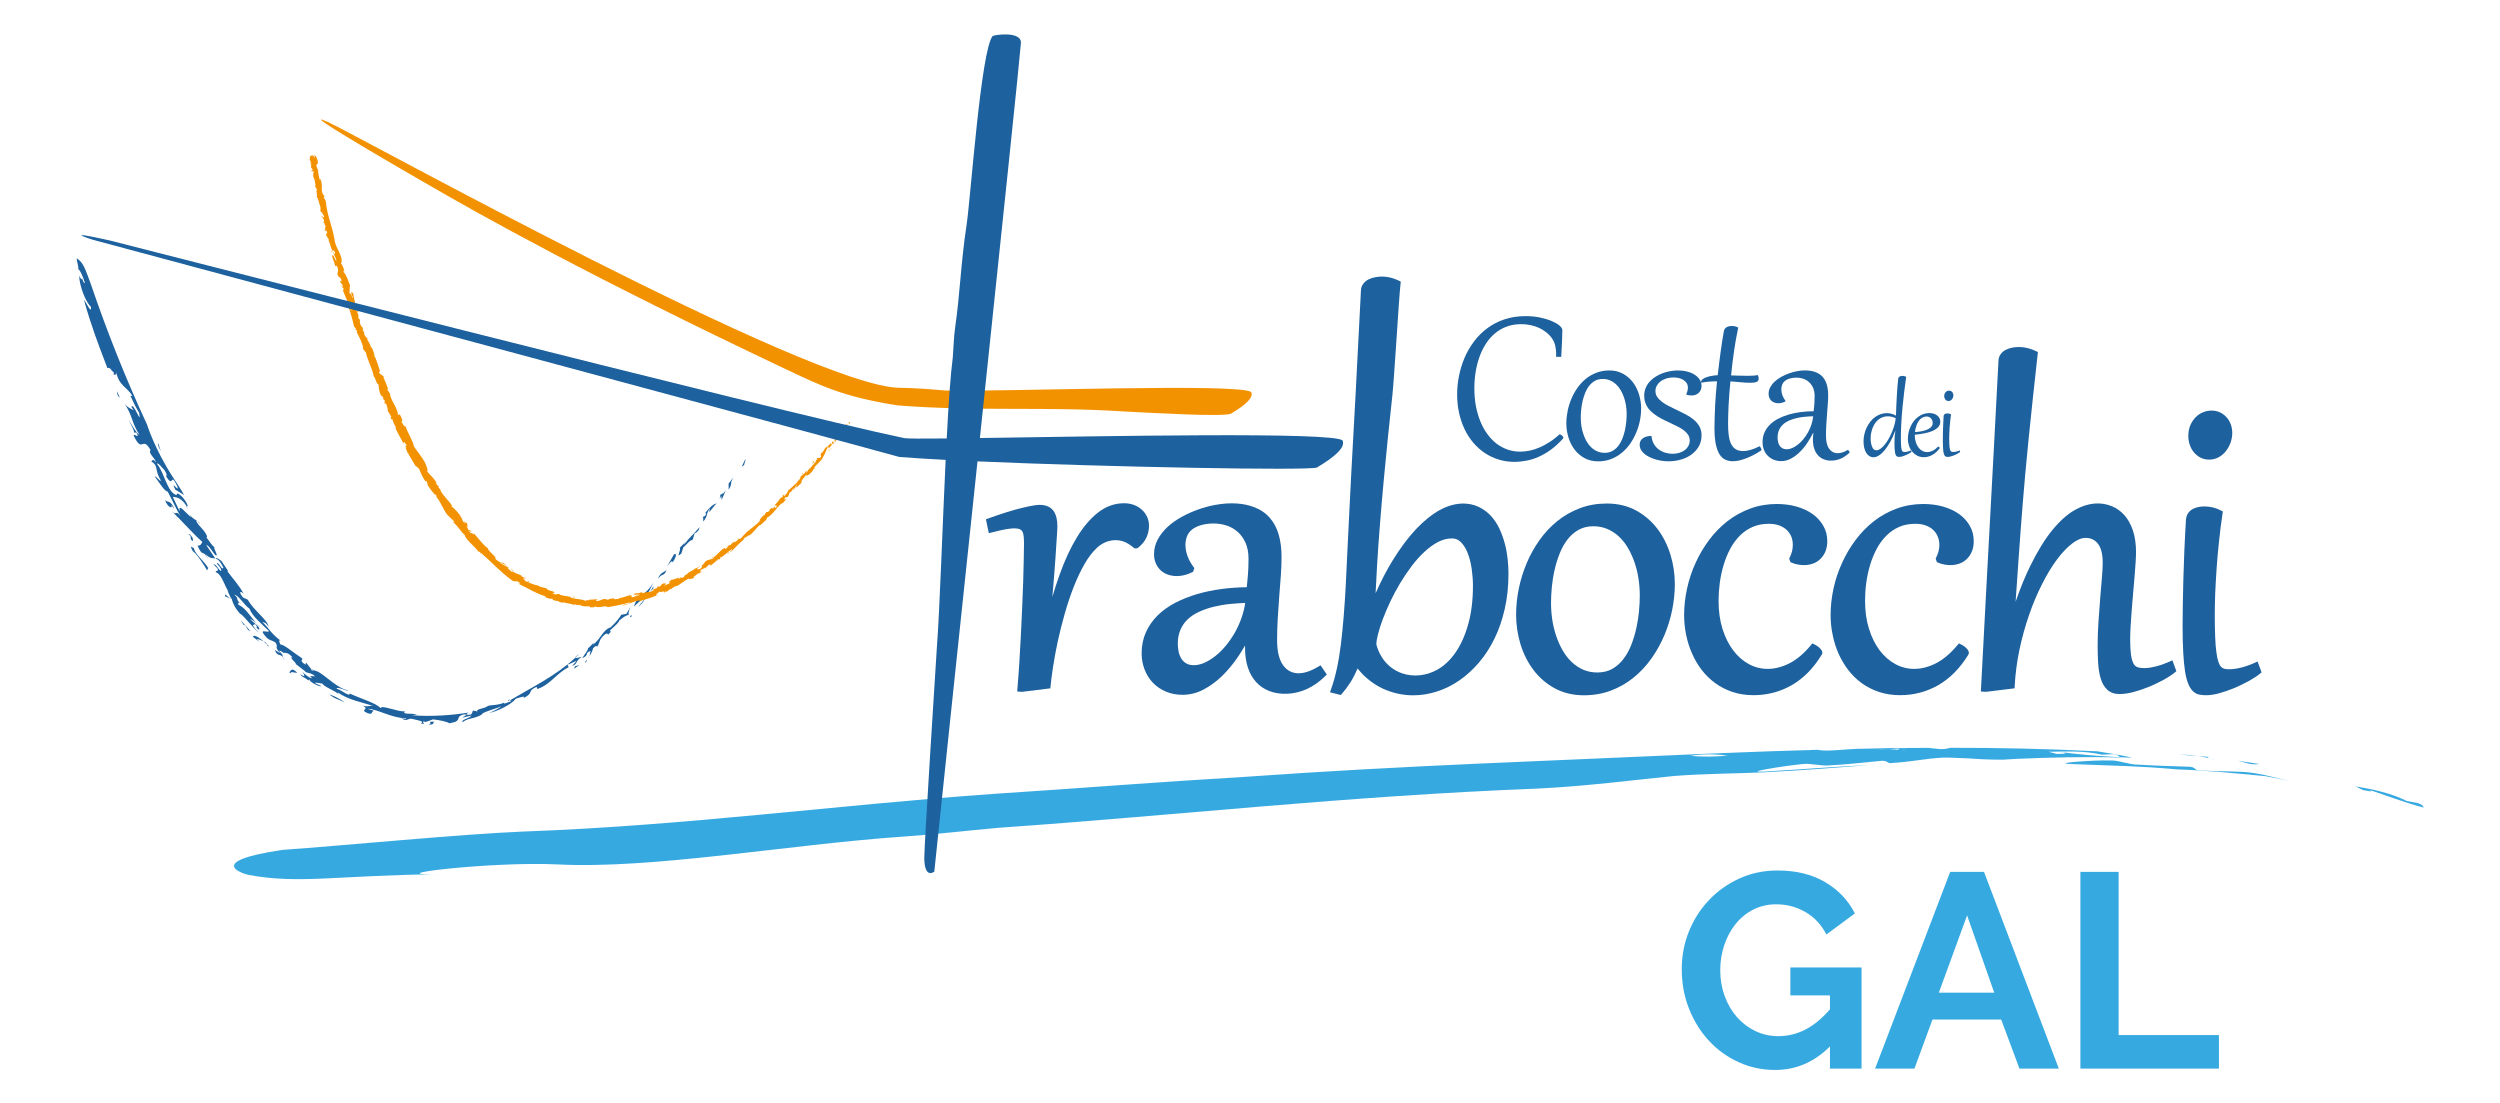 <?xml version="1.0" encoding="UTF-8" standalone="no"?>
<!DOCTYPE svg PUBLIC "-//W3C//DTD SVG 1.1//EN" "http://www.w3.org/Graphics/SVG/1.1/DTD/svg11.dtd">
<svg width="100%" height="100%" viewBox="0 0 2241 989" version="1.1" xmlns="http://www.w3.org/2000/svg" xmlns:xlink="http://www.w3.org/1999/xlink" xml:space="preserve" xmlns:serif="http://www.serif.com/" style="fill-rule:evenodd;clip-rule:evenodd;stroke-linejoin:round;stroke-miterlimit:2;">
    <g id="logo" transform="matrix(1.065,0,0,1.065,-507.505,-1803.07)">
        <rect x="476.44" y="1692.71" width="2103.77" height="928.219" style="fill:none;"/>
        <g transform="matrix(0.939,0,0,0.939,1008.77,752.336)">
            <g transform="matrix(16.716,0,0,16.716,1458.67,1684.29)">
                <path d="M0,0.142L-1.176,-0.035L-0.592,0.118C-0.339,0.177 -0.198,0.152 0,0.142" style="fill:rgb(54,169,225);fill-rule:nonzero;"/>
            </g>
            <g transform="matrix(16.716,0,0,16.716,1386.32,1679.6)">
                <path d="M0,-0.097C0.362,-0.05 0.711,-0.022 1.049,0C0.753,-0.046 0.408,-0.079 0,-0.097" style="fill:rgb(54,169,225);fill-rule:nonzero;"/>
            </g>
            <g transform="matrix(14.872,7.632,7.632,-14.872,1412.69,1683.58)">
                <path d="M-0.003,0.131C-0.135,0.117 -0.204,0.124 -0.011,0.214L-0.003,0.217L-0.579,-0.03C-0.366,0.041 -0.175,0.101 -0.003,0.131" style="fill:rgb(54,169,225);fill-rule:nonzero;"/>
            </g>
            <g transform="matrix(16.716,0,0,16.716,1413.65,1683.68)">
                <path d="M0,-0.124C0.117,-0.08 0.307,-0.026 0.37,0C0.265,-0.042 0.139,-0.083 0,-0.124" style="fill:rgb(54,169,225);fill-rule:nonzero;"/>
            </g>
            <g transform="matrix(16.716,0,0,16.716,1403.62,1692.68)">
                <path d="M0,-0.033C-0.209,-0.032 -0.138,-0.223 -0.55,-0.218C-1.516,-0.253 -2.339,-0.27 -3.236,-0.33C-3.648,-0.311 -4.277,-0.569 -4.69,-0.552C-5.657,-0.583 -8.125,-0.391 -6.677,-0.355C-4.502,-0.27 -3.079,-0.251 -1.135,-0.074C0.457,-0.023 1.975,0.135 3.6,0.29C4.05,0.364 4.465,0.457 4.884,0.55C4.339,0.423 3.786,0.264 3.157,0.153C2.334,-0.011 1.3,0.075 0,-0.033" style="fill:rgb(54,169,225);fill-rule:nonzero;"/>
            </g>
            <g transform="matrix(16.716,0,0,16.716,1600.73,1710.69)">
                <path d="M0,0.66C-0.202,0.621 -0.614,0.542 -0.614,0.542C-1.448,0.127 -2.4,-0.085 -3.359,-0.24L-2.966,-0.045C-2.427,0.075 -2.348,0.036 -2.815,-0.12C-1.743,0.232 -0.752,0.623 0.301,0.9C0.252,0.828 0.286,0.776 0,0.66" style="fill:rgb(54,169,225);fill-rule:nonzero;"/>
            </g>
            <g transform="matrix(16.716,0,0,16.716,1312.97,1791.32)">
                <path d="M0,-6.944C-2.743,-7.083 -5.331,-7.134 -7.857,-7.133C-8.05,-7.092 -8.187,-7.046 -8.448,-7.064L-9.041,-7.128L-10.145,-7.124L-10.532,-7.102L-10.543,-7.099C-10.75,-7.071 -10.688,-7.042 -10.559,-7.017C-10.416,-7.002 -10.284,-6.979 -10.171,-6.955C-10.241,-6.97 -10.433,-6.994 -10.559,-7.017C-10.733,-7.038 -10.928,-7.051 -11.155,-7.056C-11.489,-7.034 -11.841,-7.017 -12.203,-7.017C-11.8,-7.051 -11.455,-7.061 -11.155,-7.056L-10.532,-7.102L-10.352,-7.124L-12.871,-7.077C-13.064,-7.067 -13.248,-7.056 -13.398,-7.046C-14.003,-7.001 -14.606,-6.944 -14.983,-7.025L-15.435,-7.011L-15.345,-6.999L-15.516,-7.008L-17.419,-6.949L-18.673,-6.774C-18.673,-6.774 -18.963,-6.824 -19.105,-6.849C-19.273,-6.792 -19.519,-6.747 -19.807,-6.716C-19.462,-6.675 -19.146,-6.627 -18.853,-6.601C-18.421,-6.525 -17.912,-6.846 -17.398,-6.687C-17.912,-6.846 -18.421,-6.525 -18.853,-6.601C-19.146,-6.627 -19.462,-6.675 -19.807,-6.716C-20.405,-6.65 -21.182,-6.639 -21.814,-6.7C-21.042,-6.826 -20.385,-6.785 -19.807,-6.716C-19.519,-6.747 -19.273,-6.792 -19.105,-6.849C-18.963,-6.824 -18.673,-6.774 -18.673,-6.774L-17.419,-6.949C-18.662,-6.901 -19.918,-6.86 -21.199,-6.802C-29.443,-6.425 -37.055,-6.189 -45.608,-5.58C-50.245,-5.309 -54.69,-4.951 -59.058,-4.669C-67.761,-4.055 -75.646,-2.956 -84.449,-2.639C-87.827,-2.498 -94.054,-1.885 -97.298,-1.659C-101.618,-1.018 -99.314,-0.344 -99.104,-0.311C-96.377,0.19 -94.305,-0.303 -88.819,-0.355C-92.551,-0.271 -86.119,-1.052 -82.566,-0.879C-77.424,-0.618 -70.257,-1.94 -63.993,-2.372C-62.428,-2.479 -60.773,-2.673 -58.904,-2.843C-49.202,-3.52 -40.258,-4.546 -30.044,-4.943C-27.328,-5.076 -24.958,-5.395 -22.685,-5.621C-21.023,-5.751 -19.239,-5.751 -17.889,-5.817C-15.764,-5.921 -13.941,-6.075 -12.195,-6.205C-14.148,-6.119 -15.575,-5.992 -17.755,-5.861C-19.21,-5.774 -16.757,-6.171 -15.794,-6.26C-15.385,-6.32 -14.728,-6.131 -14.315,-6.193C-13.42,-6.237 -12.598,-6.337 -11.637,-6.426C-11.224,-6.48 -11.268,-6.283 -11.062,-6.311C-9.751,-6.394 -8.745,-6.642 -7.905,-6.605C-7.266,-6.588 -6.691,-6.553 -6.132,-6.517C-5.777,-6.503 -5.425,-6.492 -5.052,-6.495L-4.339,-6.538C-4.527,-6.6 -4.596,-6.675 -4.659,-6.75C-4.311,-6.735 -3.822,-6.692 -3.477,-6.666C-3.822,-6.692 -4.311,-6.735 -4.659,-6.75C-4.596,-6.675 -4.527,-6.6 -4.339,-6.538C-2.611,-6.612 -0.611,-6.666 1.243,-6.61L1.221,-6.627C0.134,-6.683 -0.918,-6.766 -2.041,-6.911C-1.556,-6.852 -1.618,-6.799 -2.175,-6.805L-2.598,-6.919C-1.627,-6.936 -0.655,-6.978 0.252,-6.764C0.252,-6.764 0.668,-6.783 0.873,-6.791C1.177,-6.744 1.159,-6.683 1.221,-6.627L1.862,-6.602C1.417,-6.728 0.001,-6.944 0.001,-6.944" style="fill:rgb(54,169,225);fill-rule:nonzero;"/>
            </g>
            <g transform="matrix(16.716,0,0,16.716,1126.11,1674.26)">
                <path d="M0,-0.058C0.147,-0.067 0.328,-0.078 0.524,-0.09L-1.59,-0.053C-1.213,0.032 -0.608,-0.014 0,-0.058" style="fill:rgb(54,169,225);fill-rule:nonzero;"/>
            </g>
            <g transform="matrix(16.716,0,0,16.716,195.091,1381.37)">
                <path d="M0,-0.053C0.001,-0.085 -0.036,-0.093 -0.073,-0.035L-0.052,0.04L0,-0.053Z" style="fill:rgb(243,146,0);fill-rule:nonzero;"/>
            </g>
            <g transform="matrix(16.716,0,0,16.716,188.861,1384.97)">
                <path d="M0,0.029C-0.027,0.112 -0.041,0.219 0.038,0.211C0.038,0.111 0.07,0.111 0.064,-0.001C0.1,-0.06 0.155,-0.086 0.166,-0.061C0.168,-0.09 0.241,-0.138 0.232,-0.19C0.139,-0.149 0.068,-0.06 0.03,0.057C0.002,0.07 0.005,0.042 0,0.029" style="fill:rgb(243,146,0);fill-rule:nonzero;"/>
            </g>
            <g transform="matrix(16.716,0,0,16.716,113.745,1468.35)">
                <path d="M0,0.023L0.037,0L0,0.023Z" style="fill:rgb(243,146,0);fill-rule:nonzero;"/>
            </g>
            <g transform="matrix(16.716,0,0,16.716,59.08,1510.48)">
                <path d="M0,0.036C0.025,0.018 0.033,0.005 0.031,0C0.01,0.02 -0.008,0.035 0,0.036" style="fill:rgb(243,146,0);fill-rule:nonzero;"/>
            </g>
            <g transform="matrix(16.716,0,0,16.716,48.347,1515.77)">
                <path d="M0,0.015L0.038,0L0,0.015Z" style="fill:rgb(243,146,0);fill-rule:nonzero;"/>
            </g>
            <g transform="matrix(16.716,0,0,16.716,113.752,1470.09)">
                <path d="M0,-0.081L-0.096,-0.021C-0.087,0 -0.043,-0.047 0,-0.081" style="fill:rgb(243,146,0);fill-rule:nonzero;"/>
            </g>
            <g transform="matrix(16.716,0,0,16.716,181.339,1398.53)">
                <path d="M0,0.039L0.005,0.049L0.031,-0.01L0,0.039Z" style="fill:rgb(243,146,0);fill-rule:nonzero;"/>
            </g>
            <g transform="matrix(16.716,0,0,16.716,134.641,1445.32)">
                <path d="M0,0.064L0.024,0.041L0.025,0L0,0.064Z" style="fill:rgb(243,146,0);fill-rule:nonzero;"/>
            </g>
            <g transform="matrix(16.716,0,0,16.716,150.279,1430.38)">
                <path d="M0,-0.087C-0.023,-0.065 0.01,-0.023 0.022,0L0.038,-0.073L0,-0.087Z" style="fill:rgb(243,146,0);fill-rule:nonzero;"/>
            </g>
            <g transform="matrix(16.716,0,0,16.716,175.337,1400.69)">
                <path d="M0,0.035L0.018,0L0,0.035Z" style="fill:rgb(243,146,0);fill-rule:nonzero;"/>
            </g>
            <g transform="matrix(16.716,0,0,16.716,122.862,1458.24)">
                <path d="M0,0.005L-0.024,0L0,0.005Z" style="fill:rgb(243,146,0);fill-rule:nonzero;"/>
            </g>
            <g transform="matrix(16.716,0,0,16.716,-284.691,1168.61)">
                <path d="M0,0.004L0.008,0L0,0.004Z" style="fill:rgb(243,146,0);fill-rule:nonzero;"/>
            </g>
            <g transform="matrix(16.716,0,0,16.716,-285.819,1140.99)">
                <path d="M0,0.022L0.03,0.022L-0.005,0L0,0.022Z" style="fill:rgb(243,146,0);fill-rule:nonzero;"/>
            </g>
            <g transform="matrix(16.716,0,0,16.716,28.781,1524.31)">
                <path d="M0,0.019L0.003,0.018C0.033,0 0.015,0.008 0,0.019" style="fill:rgb(243,146,0);fill-rule:nonzero;"/>
            </g>
            <g transform="matrix(16.716,0,0,16.716,-144.632,1477.37)">
                <path d="M0,-0.02C0.052,0.113 -0.186,-0.144 -0.098,0.044C-0.093,0.016 0.089,0.124 0,-0.02" style="fill:rgb(243,146,0);fill-rule:nonzero;"/>
            </g>
            <g transform="matrix(16.716,0,0,16.716,180.391,1399.76)">
                <path d="M0,0.046L0.034,0L0,0.046Z" style="fill:rgb(243,146,0);fill-rule:nonzero;"/>
            </g>
            <g transform="matrix(16.716,0,0,16.716,-146.267,1478.43)">
                <path d="M0,-0.019L0.01,0L0.002,-0.019L0,-0.019Z" style="fill:rgb(243,146,0);fill-rule:nonzero;"/>
            </g>
            <g transform="matrix(16.716,0,0,16.716,-17.547,1537.7)">
                <path d="M0,0.019L-0.034,0L0,0.019Z" style="fill:rgb(243,146,0);fill-rule:nonzero;"/>
            </g>
            <g transform="matrix(16.716,0,0,16.716,16.874,1530.92)">
                <path d="M0,0.012L0.054,0L0,0.012Z" style="fill:rgb(243,146,0);fill-rule:nonzero;"/>
            </g>
            <g transform="matrix(16.716,0,0,16.716,-38.083,1539.11)">
                <path d="M0,0.003L0.067,0.005L-0.01,-0.002L0,0.003Z" style="fill:rgb(243,146,0);fill-rule:nonzero;"/>
            </g>
            <g transform="matrix(16.716,0,0,16.716,-56.181,1536.53)">
                <path d="M0,0.007L0.037,0.014L-0.019,-0.007L0,0.007Z" style="fill:rgb(243,146,0);fill-rule:nonzero;"/>
            </g>
            <g transform="matrix(16.716,0,0,16.716,-269.325,1224.8)">
                <path d="M0,0.206L0.032,0.14C0,0.167 -0.06,0 0,0.206" style="fill:rgb(243,146,0);fill-rule:nonzero;"/>
            </g>
            <g transform="matrix(16.716,0,0,16.716,180.963,1399.04)">
                <path d="M0,0.043L0.022,0.009L0.004,0L0,0.043Z" style="fill:rgb(243,146,0);fill-rule:nonzero;"/>
            </g>
            <g transform="matrix(16.716,0,0,16.716,-38.234,1545.88)">
                <path d="M0,0.017L-0.197,0L0,0.017Z" style="fill:rgb(243,146,0);fill-rule:nonzero;"/>
            </g>
            <g transform="matrix(16.716,0,0,16.716,-220.887,1364.52)">
                <path d="M0,0.037L-0.023,0L0,0.037Z" style="fill:rgb(243,146,0);fill-rule:nonzero;"/>
            </g>
            <g transform="matrix(16.716,0,0,16.716,-53.459,1544.53)">
                <path d="M0,-0.036L0.128,0.008L0.023,-0.044L0,-0.036Z" style="fill:rgb(243,146,0);fill-rule:nonzero;"/>
            </g>
            <g transform="matrix(16.716,0,0,16.716,-268.789,1227.12)">
                <path d="M0,0.001L0,0L0,0.001Z" style="fill:rgb(243,146,0);fill-rule:nonzero;"/>
            </g>
            <g transform="matrix(13.053,10.442,10.442,-13.053,-251.791,1265.75)">
                <rect x="0.008" y="-0.004" width="0.001" height="0.018" style="fill:rgb(243,146,0);"/>
            </g>
            <g transform="matrix(16.716,0,0,16.716,114.467,1468.3)">
                <path d="M0,-0.002L-0.006,0.003L0.012,-0.005L0,-0.002Z" style="fill:rgb(243,146,0);fill-rule:nonzero;"/>
            </g>
            <g transform="matrix(16.716,0,0,16.716,-224.002,1358.68)">
                <path d="M0,0.029L0.013,0.024L-0.01,0L0,0.029Z" style="fill:rgb(243,146,0);fill-rule:nonzero;"/>
            </g>
            <g transform="matrix(16.716,0,0,16.716,139.817,1446.69)">
                <path d="M0,0.01L0.027,0L0,0.01Z" style="fill:rgb(243,146,0);fill-rule:nonzero;"/>
            </g>
            <g transform="matrix(16.716,0,0,16.716,149.611,1435.1)">
                <path d="M0,0.081L0.094,0L0,0.081Z" style="fill:rgb(243,146,0);fill-rule:nonzero;"/>
            </g>
            <g transform="matrix(16.716,0,0,16.716,156.982,1428.38)">
                <path d="M0,-0.022L0.011,0.001L0.003,-0.023L0,-0.022Z" style="fill:rgb(243,146,0);fill-rule:nonzero;"/>
            </g>
            <g transform="matrix(16.716,0,0,16.716,20.478,1536.99)">
                <path d="M0,-0.041L-0.023,-0.031C-0.076,0 -0.04,-0.017 0,-0.041" style="fill:rgb(243,146,0);fill-rule:nonzero;"/>
            </g>
            <g transform="matrix(16.716,0,0,16.716,66.108,1511.82)">
                <path d="M0,-0.077L-0.069,0C-0.02,-0.029 0.016,-0.05 0,-0.077" style="fill:rgb(243,146,0);fill-rule:nonzero;"/>
            </g>
            <g transform="matrix(16.716,0,0,16.716,-37.873,1546.17)">
                <path d="M0,0.002L-0.022,0L0,0.002Z" style="fill:rgb(243,146,0);fill-rule:nonzero;"/>
            </g>
            <g transform="matrix(16.716,0,0,16.716,62.895,1511.83)">
                <path d="M0,0.078L0.124,0L0,0.078Z" style="fill:rgb(243,146,0);fill-rule:nonzero;"/>
            </g>
            <g transform="matrix(16.716,0,0,16.716,187.462,1391.05)">
                <path d="M0,0.032L0.02,0.009L0.015,0L0,0.032Z" style="fill:rgb(243,146,0);fill-rule:nonzero;"/>
            </g>
            <g transform="matrix(16.716,0,0,16.716,187.718,1390.51)">
                <path d="M0,0.033L0.018,0L0,0.033Z" style="fill:rgb(243,146,0);fill-rule:nonzero;"/>
            </g>
            <g transform="matrix(16.716,0,0,16.716,188.019,1389.38)">
                <path d="M0,0.067L0.034,0L0,0.067Z" style="fill:rgb(243,146,0);fill-rule:nonzero;"/>
            </g>
            <g transform="matrix(16.716,0,0,16.716,178.421,1402.87)">
                <path d="M0,0.021L-0.01,0L0,0.021Z" style="fill:rgb(243,146,0);fill-rule:nonzero;"/>
            </g>
            <g transform="matrix(16.716,0,0,16.716,175.525,1403.21)">
                <path d="M0,0.188C0.043,0.143 0.133,0.091 0.18,0.016L0.173,0C0.169,0.05 0.014,0.123 0,0.188" style="fill:rgb(243,146,0);fill-rule:nonzero;"/>
            </g>
            <g transform="matrix(16.716,0,0,16.716,160.822,1414.49)">
                <path d="M0,0.219L0.152,0.058C0.111,0.076 0.059,0.095 0.117,0.014C-0.106,0.191 0.189,0 0,0.219" style="fill:rgb(243,146,0);fill-rule:nonzero;"/>
            </g>
            <g transform="matrix(16.716,0,0,16.716,152.979,1425.84)">
                <path d="M0,0.039C0.069,-0.055 -0.024,0.02 -0.027,0.007C-0.065,0.078 -0.072,0.094 0,0.039" style="fill:rgb(243,146,0);fill-rule:nonzero;"/>
            </g>
            <g transform="matrix(16.716,0,0,16.716,94.755,1484.41)">
                <path d="M0,0.027L-0.023,-0.018C-0.089,0.045 -0.009,-0.005 0,0.027" style="fill:rgb(243,146,0);fill-rule:nonzero;"/>
            </g>
            <g transform="matrix(16.716,0,0,16.716,85.07,1496.58)">
                <path d="M0,0.09L0.089,0.06L0.097,0L0,0.09Z" style="fill:rgb(243,146,0);fill-rule:nonzero;"/>
            </g>
            <g transform="matrix(16.716,0,0,16.716,72.704,1498.5)">
                <path d="M0,0.104L0.083,0.031L0.111,0L0,0.104Z" style="fill:rgb(243,146,0);fill-rule:nonzero;"/>
            </g>
            <g transform="matrix(16.716,0,0,16.716,-52.922,1537.56)">
                <path d="M0,-0.068L0.016,-0.002C0.077,0 0.101,-0.063 0,-0.068" style="fill:rgb(243,146,0);fill-rule:nonzero;"/>
            </g>
            <g transform="matrix(16.716,0,0,16.716,-106.737,1511.49)">
                <path d="M0,0.131C-0.015,0.084 -0.085,0.012 -0.153,0C-0.087,0.049 -0.037,0.115 0,0.131" style="fill:rgb(243,146,0);fill-rule:nonzero;"/>
            </g>
            <g transform="matrix(16.716,0,0,16.716,-210.131,1370.39)">
                <path d="M0,0.003L0.048,0.06L-0.025,-0.057L0,0.003Z" style="fill:rgb(243,146,0);fill-rule:nonzero;"/>
            </g>
            <g transform="matrix(16.716,0,0,16.716,-285.169,1601.77)">
                <path d="M0,0.045L-0.141,-0.005C-0.098,0.035 -0.048,0.05 0,0.045" style="fill:rgb(29,97,158);fill-rule:nonzero;"/>
            </g>
            <g transform="matrix(16.716,0,0,16.716,-110.838,1630.37)">
                <path d="M0,-0.026L-0.017,0.001L0.031,-0.027L0,-0.026Z" style="fill:rgb(29,97,158);fill-rule:nonzero;"/>
            </g>
            <g transform="matrix(16.716,0,0,16.716,-110.839,1628.43)">
                <path d="M0,0.09L0.068,-0.005C-0.06,0.082 -0.047,0.095 0,0.09" style="fill:rgb(29,97,158);fill-rule:nonzero;"/>
            </g>
            <g transform="matrix(16.716,0,0,16.716,-302.669,1593.81)">
                <path d="M0,0.153L-0.271,0L0,0.153Z" style="fill:rgb(29,97,158);fill-rule:nonzero;"/>
            </g>
            <g transform="matrix(16.716,0,0,16.716,-289.806,1611.78)">
                <path d="M0,0.069L-0.043,0L0,0.069Z" style="fill:rgb(29,97,158);fill-rule:nonzero;"/>
            </g>
            <g transform="matrix(16.716,0,0,16.716,-398.326,1455.15)">
                <path d="M0,0.164L-0.087,0.004L-0.105,0C-0.102,0.036 -0.034,0.122 0,0.164" style="fill:rgb(29,97,158);fill-rule:nonzero;"/>
            </g>
            <g transform="matrix(16.716,0,0,16.716,-387.877,1470)">
                <path d="M0,0.028L-0.11,-0.061C-0.062,-0.007 0.002,0.089 0,0.028" style="fill:rgb(29,97,158);fill-rule:nonzero;"/>
            </g>
            <g transform="matrix(16.716,0,0,16.716,-284.559,1602.72)">
                <path d="M0,-0.017L-0.039,-0.011C-0.01,-0.002 0.007,0 0,-0.017" style="fill:rgb(29,97,158);fill-rule:nonzero;"/>
            </g>
            <g transform="matrix(16.716,0,0,16.716,-311.819,1588.65)">
                <path d="M0,-0.055L0.01,-0.042C0.062,0 0.043,-0.02 0,-0.055" style="fill:rgb(29,97,158);fill-rule:nonzero;"/>
            </g>
            <g transform="matrix(16.716,0,0,16.716,-51.325,1587.73)">
                <path d="M0,0.227L0.235,0C0.033,0.147 -0.016,0.208 0,0.227" style="fill:rgb(29,97,158);fill-rule:nonzero;"/>
            </g>
            <g transform="matrix(16.716,0,0,16.716,-366.602,1641.74)">
                <path d="M0,-7.846C-0.084,-7.653 -0.238,-8.188 -0.359,-8.068C-0.21,-7.91 -0.098,-7.791 -0.118,-7.657C-0.297,-7.749 -0.358,-8.032 -0.527,-8.024L-0.301,-7.785C-0.245,-7.571 -0.499,-7.744 -0.382,-7.591C-0.072,-7.474 0.09,-6.779 0.291,-6.548L0.21,-6.626L0.414,-6.197L0.406,-6.188L0.448,-6.193C0.48,-5.985 0.632,-5.66 0.898,-5.37C1.073,-5.319 1.714,-4.442 1.909,-4.371C1.782,-4.474 1.688,-4.582 1.577,-4.755L1.703,-4.821C1.939,-4.541 1.622,-4.721 1.911,-4.507C2.011,-4.678 1.583,-4.891 1.432,-5.1C1.526,-5.056 1.637,-4.983 1.755,-4.874C1.423,-5.264 1.177,-5.694 0.809,-5.853C0.752,-5.994 0.855,-5.985 0.936,-5.911C0.627,-6.141 0.859,-6.19 0.59,-6.385C0.791,-6.401 1.119,-5.83 1.398,-5.647C1.582,-5.192 2.082,-4.806 2.451,-4.441C2.374,-4.338 2.041,-4.539 2.127,-4.336C2.417,-3.9 2.527,-3.997 2.783,-3.839C3.01,-3.545 2.658,-3.664 3.069,-3.241L2.764,-3.431C2.879,-3.062 3.042,-3.247 3.203,-3.042C3.172,-3.133 3.206,-3.167 2.993,-3.374C3.019,-3.441 3.197,-3.3 3.276,-3.232L3.232,-3.283C3.378,-3.259 3.474,-3.304 3.715,-3.022C3.472,-3.1 3.876,-2.764 3.91,-2.664L3.825,-2.714C4.049,-2.559 4.258,-2.373 4.401,-2.276L4.374,-2.265C4.557,-2.165 4.698,-2.223 4.915,-2.023C4.86,-1.999 4.488,-2.099 4.765,-1.92C4.676,-1.881 4.383,-2.099 4.177,-2.319C4.386,-2.105 4.421,-1.905 4.132,-2.136C4.147,-1.995 4.423,-1.942 4.554,-1.791C4.542,-1.837 4.615,-1.828 4.622,-1.861C4.549,-1.748 5.188,-1.416 5.254,-1.497L4.92,-1.647C4.965,-1.75 5.361,-1.544 5.283,-1.679C5.326,-1.445 6.107,-1.223 6.195,-1.022L6.129,-1.161C6.726,-0.74 7.36,-0.649 8.04,-0.428C7.793,-0.472 7.698,-0.299 7.31,-0.538C7.929,-0.236 7.422,-0.287 7.583,-0.117C8.067,0.157 7.909,-0.172 8.086,-0.165L7.726,-0.276C8.238,-0.28 9.031,0.238 9.799,0.227C9.844,0.292 9.64,0.24 9.54,0.241C9.849,0.408 9.865,0.267 10.067,0.254C10.401,0.337 10.817,0.384 10.592,0.516C10.975,0.574 10.556,0.432 10.763,0.4L10.831,0.436C10.969,0.387 11.104,0.354 11.236,0.293C11.559,0.324 11.962,0.402 12.124,0.501C12.892,0.372 12.355,0.176 12.888,0.024C13.204,0.032 12.852,0.14 12.831,0.199L13.311,0.083C13.172,0.269 12.762,0.278 12.822,0.446C13.199,0.17 13.379,0.308 13.883,0.021L13.845,0.016C14.049,-0.163 14.613,-0.26 14.904,-0.416C14.806,-0.304 14.481,-0.146 14.258,-0.057C14.628,-0.106 15.473,-0.517 15.673,-0.812C15.87,-0.879 16.304,-1.02 16.061,-0.828C16.724,-1.165 16.22,-1.179 16.795,-1.453L16.837,-1.337C17.529,-1.559 17.902,-2.219 18.515,-2.502L18.456,-2.644C18.608,-2.679 18.86,-2.837 18.935,-2.833L18.702,-2.579C19.007,-2.653 18.884,-2.886 19.209,-3.042C19.178,-3.074 18.894,-2.964 18.862,-3.004C17.818,-2.036 16.547,-1.43 15.332,-0.707C15.387,-0.714 15.454,-0.724 15.432,-0.681C15.283,-0.641 15.031,-0.497 15.04,-0.589L15.085,-0.618C14.752,-0.456 14.381,-0.49 14.177,-0.429C14.071,-0.292 13.445,-0.251 13.647,-0.133L13.387,-0.178C13.324,-0.099 13.383,-0.023 13.245,0.038C12.99,0.077 12.975,0.011 13.157,-0.072C12.212,0.077 11.092,0.154 10.113,0.069L10.381,0.027C10.158,-0.047 9.516,0.045 9.749,-0.132C9.266,-0.124 8.522,-0.493 8.424,-0.313C8.185,-0.59 7.383,-0.809 6.774,-1.095C6.784,-0.878 6.274,-1.328 6.074,-1.347C6.069,-1.513 6.635,-1.188 6.689,-1.265C5.956,-1.389 5.201,-2.438 4.747,-2.328C4.692,-2.39 4.701,-2.404 4.731,-2.396C4.629,-2.483 4.533,-2.646 4.442,-2.741C4.34,-2.745 4.542,-2.534 4.282,-2.724C4.096,-2.898 4.274,-2.882 4.224,-2.983C3.806,-3.244 3.225,-3.755 3.067,-3.716C2.992,-3.85 2.942,-4.014 3.078,-3.92C2.458,-4.404 2.573,-4.47 2.005,-5.018C2.189,-4.814 2.209,-5.011 2.427,-4.678C2.376,-5.042 1.611,-5.562 1.312,-6.124L1.055,-6.244C0.807,-6.535 0.895,-6.629 1.093,-6.445C0.766,-7.007 0.508,-7.244 0.222,-7.647C0.218,-7.68 0.252,-7.677 0.295,-7.606L-0.102,-8.202C-0.168,-8.243 -0.369,-8.42 -0.41,-8.33C-0.297,-8.298 -0.175,-8.198 0,-7.846" style="fill:rgb(29,97,158);fill-rule:nonzero;"/>
            </g>
            <g transform="matrix(16.716,0,0,16.716,-311.495,1590.89)">
                <path d="M0,0.161C-0.032,0.088 -0.064,0.037 -0.093,0C-0.082,0.038 -0.059,0.087 0,0.161" style="fill:rgb(29,97,158);fill-rule:nonzero;"/>
            </g>
            <g transform="matrix(16.716,0,0,16.716,-431.835,1331.57)">
                <path d="M0,4.409C-0.144,4.581 0.218,4.791 0.309,5.099C0.15,4.842 0.077,4.962 0.04,5.023C0.441,5.242 0.191,5.458 0.555,6.045C0.484,6.1 0.323,5.809 0.219,5.815C0.45,6.127 0.748,6.627 0.918,6.634C1.218,7.202 1.398,7.625 1.606,7.953C1.328,7.575 1.436,7.95 1.161,7.711C1.534,8.048 2.241,8.86 2.777,9.334C2.684,9.489 2.686,9.525 2.516,9.53C2.838,10.242 2.761,9.64 3.116,10.288L2.957,9.984C3.182,10.249 3.321,10.185 3.468,10.218L2.989,9.509C3.089,9.457 3.357,9.913 3.466,10.033C3.714,10.175 3.301,9.594 3.439,9.617C3.3,9.56 3.141,9.265 3,9.098L3.033,9.034C2.88,8.666 2.634,8.553 2.459,8.24C2.459,8.203 2.466,8.192 2.477,8.192C2.357,8.116 2.224,8.047 2.091,7.868L2.182,8.01C1.902,7.816 1.46,7.186 1.566,7.701L1.189,6.914C1.369,6.925 1.658,6.968 1.918,7.397L2.002,7.416C1.897,7.05 1.392,6.545 1.392,6.824C0.884,6.664 0.759,5.65 0.341,5.143C0.414,5.057 0.602,5.36 0.736,5.466C0.834,5.63 0.898,5.752 0.83,5.805C1.256,6.514 1.036,5.511 1.43,6.343C1.593,6.766 1.025,5.931 1.325,6.528L1.797,6.815C1.6,6.452 1.377,6.15 1.2,5.867C0.191,4.304 -0.191,3.033 -0.191,3.037C-1.336,0.573 -2.343,-1.962 -3.219,-4.537C-3.519,-5.338 -3.596,-5.633 -3.959,-5.879C-3.964,-5.692 -3.784,-5.198 -3.93,-5.34C-3.801,-5.281 -3.652,-4.988 -3.523,-4.561C-3.607,-4.484 -3.696,-4.937 -3.684,-4.817L-3.665,-4.736C-3.727,-4.764 -3.786,-4.827 -3.83,-4.957C-3.827,-4.432 -3.493,-3.544 -3.196,-3.271C-3.159,-2.853 -3.434,-3.483 -3.577,-3.656C-3.188,-2.266 -2.836,-1.355 -2.318,0.008C-2.142,-0.037 -2.159,0.104 -1.969,0.245L-1.984,0.384C-1.977,0.316 -1.788,0.458 -1.86,0.178C-1.681,1.004 -1.268,1.004 -0.977,1.5L-1.08,1.5C-0.88,1.926 -0.826,2.053 -0.615,2.406C-0.473,3.165 -0.909,1.811 -1.03,2.091L-0.911,2.273C-1.041,2.195 -1.236,2.127 -1.39,1.932C-0.968,2.542 -1.032,2.915 -0.599,3.586C-0.732,3.545 -1.099,2.929 -1.186,2.754C-1.089,3.004 -0.824,3.411 -0.9,3.469L-0.76,3.466C-0.55,3.887 -0.896,3.459 -0.907,3.632C-0.424,4.642 -0.466,3.593 0,4.409" style="fill:rgb(29,97,158);fill-rule:nonzero;"/>
            </g>
            <g transform="matrix(16.716,0,0,16.716,-333.321,1560.26)">
                <path d="M0,0.265C-0.078,0.155 -0.158,0.071 -0.236,0L0,0.265Z" style="fill:rgb(29,97,158);fill-rule:nonzero;"/>
            </g>
            <g transform="matrix(16.716,0,0,16.716,-359.821,1538.62)">
                <path d="M0,-0.019L-0.063,-0.024C-0.03,0.002 -0.008,0.005 0,-0.019" style="fill:rgb(29,97,158);fill-rule:nonzero;"/>
            </g>
            <g transform="matrix(16.716,0,0,16.716,-364.476,1532.83)">
                <path d="M0,0.258C0.016,0.181 0.103,0.291 0.216,0.323C0.095,0.232 -0.127,-0.065 0,0.258" style="fill:rgb(29,97,158);fill-rule:nonzero;"/>
            </g>
            <g transform="matrix(16.716,0,0,16.716,100.188,1414.3)">
                <path d="M0,0.26C0.002,0.183 0.122,-0.089 0.057,-0.041L-0.129,0.349L0,0.26Z" style="fill:rgb(29,97,158);fill-rule:nonzero;"/>
            </g>
            <g transform="matrix(16.716,0,0,16.716,90.653,1440.78)">
                <path d="M0,-0.664L-0.262,-0.332L-0.259,0C-0.025,-0.386 -0.232,-0.279 0,-0.664" style="fill:rgb(29,97,158);fill-rule:nonzero;"/>
            </g>
            <g transform="matrix(16.716,0,0,16.716,78.874,1443.92)">
                <path d="M0,0.098L0.016,-0.005C-0.017,0.079 -0.017,0.103 0,0.098" style="fill:rgb(29,97,158);fill-rule:nonzero;"/>
            </g>
            <g transform="matrix(16.716,0,0,16.716,79.748,1444.82)">
                <path d="M0,0.099L0.017,0.305L0.239,-0.206L0.105,-0.043C0.064,-0.064 -0.026,0.039 -0.052,0.043L-0.089,0.266C-0.069,0.218 -0.033,0.121 0,0.099" style="fill:rgb(29,97,158);fill-rule:nonzero;"/>
            </g>
            <g transform="matrix(16.716,0,0,16.716,75.587,1452.72)">
                <path d="M0,0.022L0.051,0.012C0.041,0 0.023,0.006 0,0.022" style="fill:rgb(29,97,158);fill-rule:nonzero;"/>
            </g>
            <g transform="matrix(16.716,0,0,16.716,62.632,1456.64)">
                <path d="M0,0.542C0.098,0.478 0.034,0.7 0.058,0.755C0.335,0.434 0.185,0.309 0.438,0.034C0.212,0.566 0.613,-0.096 0.775,-0.213C0.615,-0.184 0.432,-0.052 0.172,0.282L0.212,0.365C0.091,0.555 0.117,0.428 0,0.542" style="fill:rgb(29,97,158);fill-rule:nonzero;"/>
            </g>
            <g transform="matrix(16.716,0,0,16.716,43.961,1479.31)">
                <path d="M0,1.111L0.107,0.77C0.189,0.761 0.493,0.319 0.579,0.411C0.674,0.245 0.647,0.189 0.707,0.044C0.842,-0.038 0.942,-0.1 0.976,-0.299C0.448,0.313 0.561,0.1 0.136,0.647C0.125,0.619 0.176,0.551 0.229,0.481L-0.089,0.811C0.007,0.933 -0.336,1.41 0,1.111" style="fill:rgb(29,97,158);fill-rule:nonzero;"/>
            </g>
            <g transform="matrix(16.716,0,0,16.716,36.096,1501.38)">
                <path d="M0,0.269C0.211,-0.028 0.238,-0.251 0.07,-0.156L-0.314,0.52C-0.182,0.337 -0.025,0.109 0,0.269" style="fill:rgb(29,97,158);fill-rule:nonzero;"/>
            </g>
            <g transform="matrix(16.716,0,0,16.716,30.7,1520.49)">
                <path d="M0,-0.445C-0.136,-0.368 -0.393,-0.271 -0.45,0C-0.207,-0.336 -0.184,-0.071 0,-0.445" style="fill:rgb(29,97,158);fill-rule:nonzero;"/>
            </g>
            <g transform="matrix(16.716,0,0,16.716,1.333,1524.13)">
                <path d="M0,1.282L0.529,0.797C0.736,0.798 0.341,1.088 0.25,1.299C0.675,0.859 0.509,0.972 0.736,0.563C0.852,0.433 0.959,0.169 1.052,-0.017C0.575,0.791 0.239,0.56 0,1.282" style="fill:rgb(29,97,158);fill-rule:nonzero;"/>
            </g>
            <g transform="matrix(16.716,0,0,16.716,15.926,1527.32)">
                <path d="M0,0.299L0.175,0.106L0.175,0L0,0.299Z" style="fill:rgb(29,97,158);fill-rule:nonzero;"/>
            </g>
            <g transform="matrix(16.716,0,0,16.716,-19.904,1570.13)">
                <path d="M0,-0.354C-0.428,-0.181 -0.515,0.288 -0.921,0.57C-0.89,0.526 -0.927,0.54 -0.868,0.453L-1.157,0.746L-1.2,0.728C-1.107,0.793 -1.4,1.105 -1.484,1.29C-1.084,1.102 -1.414,1.046 -1.046,0.901C-1.08,0.997 -1.08,1.097 -1.116,1.184C-0.961,0.974 -0.954,0.887 -0.915,0.762C-0.725,0.563 -0.74,0.667 -0.698,0.682C-0.519,0.423 -0.629,0.302 -0.265,0.006C0.02,-0.131 -0.283,0.243 0.057,-0.146C-0.246,-0.087 0.435,-0.504 0.491,-0.727C0.779,-0.977 1.032,-1.086 1.023,-0.982C0.917,-1.067 1.049,-1.401 1.211,-1.644L0.869,-1.081L0.6,-1.035C0.411,-0.727 0.223,-0.547 -0.03,-0.31L0,-0.354Z" style="fill:rgb(29,97,158);fill-rule:nonzero;"/>
            </g>
            <g transform="matrix(16.716,0,0,16.716,-38.559,1591.84)">
                <path d="M0,-0.115L-0.09,0C-0.045,-0.034 -0.019,-0.074 0,-0.115" style="fill:rgb(29,97,158);fill-rule:nonzero;"/>
            </g>
            <g transform="matrix(16.716,0,0,16.716,-2.353,1552.89)">
                <path d="M0,0.135L0.107,0.087L0.079,0L0,0.135Z" style="fill:rgb(29,97,158);fill-rule:nonzero;"/>
            </g>
            <g transform="matrix(16.716,0,0,16.716,-41.485,1594.44)">
                <path d="M0,0.03C0.07,-0.022 0.058,-0.085 -0.011,-0.029L-0.065,0.115L0,0.03Z" style="fill:rgb(29,97,158);fill-rule:nonzero;"/>
            </g>
            <g transform="matrix(16.716,0,0,16.716,-51.322,1600.23)">
                <path d="M0,-0.075L-0.059,0.064L0.227,-0.139L0,-0.075Z" style="fill:rgb(29,97,158);fill-rule:nonzero;"/>
            </g>
            <g transform="matrix(16.716,0,0,16.716,-182.855,1649.56)">
                <path d="M0,0.081C0.283,0.15 0.258,0.025 0.302,-0.052C-0.128,-0.069 0.293,0.051 0,0.081" style="fill:rgb(29,97,158);fill-rule:nonzero;"/>
            </g>
            <g transform="matrix(16.716,0,0,16.716,-271.585,1631.54)">
                <path d="M0,-0.445C0.231,-0.208 0.548,-0.163 0.815,0C0.598,-0.195 0.245,-0.345 0,-0.445" style="fill:rgb(29,97,158);fill-rule:nonzero;"/>
            </g>
            <g transform="matrix(16.716,0,0,16.716,-307.431,1600.53)">
                <path d="M0,0.256C0.084,0.282 0.182,0.338 0.057,0.215L0.425,0.265C0.111,-0.082 0.043,0.182 0,0.256" style="fill:rgb(29,97,158);fill-rule:nonzero;"/>
            </g>
            <g transform="matrix(13.179,10.283,10.283,-13.179,-338.443,1569.85)">
                <path d="M0.02,-0.192L0.47,-0.192L0.244,-0.152C0.369,-0.092 0.456,-0.069 0.63,-0.033C0.3,-0.02 -0.02,-0.044 0.02,-0.192" style="fill:rgb(29,97,158);fill-rule:nonzero;"/>
            </g>
            <g transform="matrix(16.716,0,0,16.716,-325.551,1579.33)">
                <path d="M0,0.109L-0.118,0C-0.102,0.051 -0.105,0.093 0,0.109" style="fill:rgb(29,97,158);fill-rule:nonzero;"/>
            </g>
            <g transform="matrix(16.716,0,0,16.716,-329.541,1578.86)">
                <path d="M0,-0.098L-0.056,-0.126L0.119,0.028C0.107,-0.009 0.087,-0.054 0,-0.098" style="fill:rgb(29,97,158);fill-rule:nonzero;"/>
            </g>
            <g transform="matrix(16.716,0,0,16.716,-342.555,1557.78)">
                <path d="M0,0.57L-0.507,0L-0.353,0.248C-0.22,0.219 -0.176,0.565 0,0.57" style="fill:rgb(29,97,158);fill-rule:nonzero;"/>
            </g>
            <g transform="matrix(6.613,-15.352,-15.352,-6.613,-374.299,1497.82)">
                <path d="M-1.001,0.014L-0.859,0.014C-0.577,0.404 -0.446,1.044 -0.124,1.172C-0.304,1.043 -0,1.572 -0.359,1.128C-0.402,0.872 -0.794,0.291 -1.001,0.014" style="fill:rgb(29,97,158);fill-rule:nonzero;"/>
            </g>
            <g transform="matrix(16.716,0,0,16.716,-394.51,1480.31)">
                <path d="M0,0.367C0.069,0.418 0.031,0.304 0.026,0.235C-0.051,0.081 -0.194,-0.051 -0.187,0.054C0.017,0.094 -0.176,0.265 0,0.367" style="fill:rgb(29,97,158);fill-rule:nonzero;"/>
            </g>
            <g transform="matrix(16.716,0,0,16.716,-413.069,1454.72)">
                <path d="M0,-0.015C0.068,0.105 0.173,0.27 0.101,0.079C-0.107,-0.285 -0.17,-0.126 -0.341,-0.275C-0.241,0.068 0.073,0.244 0,-0.015" style="fill:rgb(29,97,158);fill-rule:nonzero;"/>
            </g>
            <g transform="matrix(16.716,0,0,16.716,-424.732,1406.3)">
                <path d="M0,-0.431C-0.073,-0.346 0.081,-0.054 0.146,0C0.081,-0.088 0.025,-0.282 0,-0.431" style="fill:rgb(29,97,158);fill-rule:nonzero;"/>
            </g>
            <g transform="matrix(16.716,0,0,16.716,-459.189,1352.41)">
                <path d="M0,0.385L-0.166,0L-0.148,0.152C-0.098,0.35 -0.057,0.257 0,0.385" style="fill:rgb(29,97,158);fill-rule:nonzero;"/>
            </g>
            <g transform="matrix(16.716,0,0,16.716,186.754,1390.7)">
                <path d="M0,-0.001C0.001,-0.002 -0.001,-0.003 0,-0.006C-0.001,-0.002 -0.001,-0 -0.003,0.005L0,-0.001Z" style="fill:rgb(243,146,0);fill-rule:nonzero;"/>
            </g>
            <g transform="matrix(16.716,0,0,16.716,186.163,1389.6)">
                <path d="M0,0.025C0.027,-0.014 0.045,0.025 0.035,0.06C0.05,0.025 0.074,-0.016 0.069,-0.035L0,0.025Z" style="fill:rgb(243,146,0);fill-rule:nonzero;"/>
            </g>
            <g transform="matrix(16.716,0,0,16.716,184.473,1294.82)">
                <path d="M0,5.854L0.044,5.777C-0.097,5.782 -0.156,6.068 -0.268,6.204L-0.285,6.098L-0.343,6.28C-0.383,6.298 -0.435,6.294 -0.39,6.217C-0.497,6.292 -0.435,6.323 -0.539,6.38L-0.547,6.368L-0.606,6.479C-0.604,6.449 -0.662,6.46 -0.606,6.409C-0.781,6.552 -0.783,6.722 -0.883,6.748L-0.875,6.731C-1.047,6.986 -0.849,6.79 -0.942,7.013L-1.151,7.042L-1.124,7.103C-1.147,7.127 -1.189,7.171 -1.199,7.148C-1.242,7.265 -1.168,7.148 -1.181,7.227C-1.317,7.31 -1.428,7.569 -1.522,7.532C-1.524,7.603 -1.401,7.444 -1.484,7.587C-1.59,7.559 -1.596,7.74 -1.722,7.817C-1.732,7.75 -1.624,7.668 -1.751,7.744C-1.741,7.863 -1.943,7.936 -2.008,8.035C-1.96,8.085 -2.152,8.246 -2.265,8.41C-2.271,8.389 -2.54,8.663 -2.683,8.776L-2.69,8.764C-2.663,8.837 -2.801,8.968 -2.883,9.078C-2.91,9.045 -2.906,9.014 -2.869,8.948L-2.957,9.044C-2.961,9.08 -2.981,9.119 -3.031,9.185L-3.047,9.126C-3.163,9.252 -3.235,9.423 -3.419,9.555C-3.393,9.598 -3.197,9.525 -3.342,9.713C-3.365,9.701 -3.404,9.677 -3.367,9.626L-3.439,9.711L-3.404,9.614C-3.49,9.672 -3.416,9.678 -3.476,9.731C-3.501,9.704 -3.535,9.755 -3.549,9.726L-3.479,9.654C-3.549,9.713 -3.641,9.776 -3.686,9.781C-3.667,9.789 -3.651,9.817 -3.694,9.867C-3.816,9.989 -3.77,9.876 -3.854,9.933C-3.863,9.98 -3.961,10.038 -3.925,10.079C-3.959,10.114 -3.985,10.104 -4.01,10.106C-4.056,10.186 -4.299,10.402 -4.188,10.376L-4.168,10.362L-4.176,10.375C-4.354,10.613 -4.647,10.759 -4.844,10.971L-4.857,10.955C-4.969,11.089 -5.133,11.225 -5.204,11.331C-5.243,11.363 -5.318,11.381 -5.317,11.351C-5.41,11.445 -5.408,11.47 -5.575,11.569C-5.495,11.459 -5.626,11.575 -5.485,11.463C-5.626,11.559 -5.676,11.56 -5.787,11.719C-5.767,11.641 -5.923,11.752 -5.976,11.814L-5.863,11.766L-6.063,11.92L-6.067,11.845C-6.391,11.991 -6.495,12.325 -6.783,12.378C-6.832,12.47 -6.613,12.292 -6.649,12.383C-6.781,12.474 -6.975,12.489 -7.015,12.516C-7.22,12.608 -7.135,12.705 -7.342,12.811C-7.306,12.813 -7.249,12.85 -7.381,12.963C-7.522,13.044 -7.599,12.991 -7.522,12.921C-7.492,12.897 -7.473,12.893 -7.471,12.901C-7.43,12.866 -7.381,12.82 -7.446,12.834L-7.45,12.864C-7.529,12.889 -7.713,13.011 -7.69,12.95C-7.783,13.028 -7.715,13.01 -7.631,12.972C-7.826,13.046 -7.911,13.129 -8.106,13.218C-8.072,13.211 -8.031,13.219 -8.058,13.236C-8.342,13.364 -8.158,13.342 -8.337,13.453C-8.458,13.48 -8.334,13.364 -8.511,13.487C-8.638,13.521 -8.563,13.444 -8.525,13.405C-8.679,13.528 -8.862,13.536 -8.963,13.576L-8.879,13.516L-9.018,13.595L-8.947,13.611C-9.002,13.629 -9.049,13.652 -9.055,13.633C-9.097,13.687 -8.981,13.682 -9.074,13.77C-9.154,13.787 -9.286,13.896 -9.336,13.847C-9.095,13.772 -9.382,13.809 -9.195,13.712L-9.331,13.77C-9.342,13.769 -9.329,13.755 -9.314,13.747C-9.555,13.786 -9.39,13.851 -9.62,13.941C-9.604,13.897 -9.696,13.901 -9.731,13.922C-9.638,13.887 -9.665,13.957 -9.741,14.016C-9.899,14.049 -9.895,14.097 -9.972,14.126L-9.881,14.102C-9.899,14.146 -9.974,14.172 -10.079,14.213C-10.096,14.19 -9.988,14.166 -10.029,14.167C-10.128,14.26 -10.312,14.19 -10.463,14.279C-10.545,14.28 -10.489,14.22 -10.559,14.226C-10.729,14.327 -10.767,14.241 -10.953,14.319C-10.887,14.351 -10.879,14.336 -11.006,14.411L-10.692,14.307L-10.882,14.419C-10.783,14.397 -10.683,14.346 -10.624,14.333C-10.711,14.397 -10.705,14.384 -10.651,14.405C-10.799,14.377 -10.906,14.505 -11.072,14.496L-11.09,14.386C-11.329,14.393 -11.49,14.536 -11.799,14.543L-11.699,14.547C-11.736,14.599 -11.887,14.58 -11.983,14.611C-11.979,14.571 -12.042,14.566 -12.086,14.549C-12.078,14.583 -12.308,14.561 -12.331,14.638L-12.47,14.594C-12.719,14.58 -12.752,14.725 -12.992,14.695C-12.92,14.658 -13.028,14.626 -12.867,14.605C-12.947,14.6 -13.017,14.59 -13.02,14.615C-13.065,14.59 -13.242,14.655 -13.314,14.616C-13.348,14.633 -13.362,14.671 -13.452,14.662L-13.452,14.644C-13.452,14.667 -13.593,14.654 -13.52,14.707C-13.748,14.555 -14.208,14.629 -14.397,14.467C-14.568,14.44 -14.779,14.413 -14.928,14.359C-14.915,14.352 -14.921,14.342 -14.895,14.355C-15.092,14.255 -15.053,14.416 -15.281,14.302C-15.383,14.205 -15.145,14.311 -15.213,14.266C-15.206,14.143 -15.502,14.187 -15.629,14.049L-15.589,14.058C-15.688,13.967 -15.897,13.989 -16.079,13.885L-16.07,13.869C-16.224,13.86 -16.479,13.759 -16.663,13.674C-16.586,13.667 -16.572,13.697 -16.584,13.637C-16.662,13.596 -16.597,13.719 -16.761,13.637C-16.797,13.583 -16.897,13.495 -16.884,13.442L-16.738,13.528C-16.777,13.425 -16.927,13.416 -16.997,13.36L-16.972,13.339C-17.199,13.216 -17.238,13.266 -17.465,13.102L-17.454,13.137C-17.624,13.109 -17.536,13.029 -17.693,12.985L-17.686,12.899C-17.777,12.851 -18.009,12.735 -18.159,12.63C-18.045,12.652 -17.861,12.762 -17.738,12.819C-17.817,12.755 -18.009,12.611 -18.07,12.607L-17.96,12.677C-18.09,12.645 -18.244,12.574 -18.389,12.434C-18.265,12.346 -18.759,12.06 -18.781,11.874C-19.07,11.664 -19.261,11.364 -19.539,11.063C-19.523,11.246 -19.622,10.977 -19.69,11.072C-19.761,11.004 -19.784,10.977 -19.786,10.964L-19.918,10.696C-19.936,10.621 -19.84,10.75 -19.827,10.727C-19.955,10.559 -19.845,10.627 -19.909,10.501C-19.926,10.548 -20.003,10.481 -20.068,10.381L-20.001,10.544C-20.237,10.358 -20.091,10.289 -20.315,10.093L-20.231,10.145C-20.336,10.036 -20.573,9.704 -20.731,9.636C-20.736,9.604 -20.731,9.558 -20.686,9.608C-20.886,9.305 -21.236,9.004 -21.34,8.731L-21.3,8.739C-21.345,8.687 -21.412,8.671 -21.435,8.585C-21.422,8.581 -21.395,8.59 -21.412,8.564C-21.439,8.54 -21.553,8.44 -21.585,8.355L-21.518,8.403C-21.671,8.081 -21.872,7.982 -22.042,7.735C-21.97,7.693 -22.087,7.437 -22.144,7.309L-22.134,7.307C-22.335,6.948 -22.534,6.727 -22.75,6.409C-22.777,6.152 -23.091,5.674 -23.209,5.306C-23.195,5.365 -23.27,5.327 -23.309,5.268C-23.333,5.18 -23.469,5.07 -23.393,5.051L-23.381,5.079C-23.343,4.986 -23.441,4.829 -23.5,4.697L-23.6,4.718C-23.631,4.315 -24.059,3.837 -24.02,3.596L-24.184,3.345L-24.133,3.328C-24.218,3.09 -24.259,2.972 -24.393,2.689L-24.332,2.733C-24.397,2.569 -24.559,2.585 -24.622,2.436L-24.566,2.36C-24.684,2.075 -24.729,1.761 -24.904,1.503C-24.892,1.503 -24.868,1.505 -24.846,1.548C-24.897,1.412 -24.995,1.007 -25.079,1.094C-25.011,1.065 -25.179,0.795 -25.268,0.649L-25.209,0.656C-25.32,0.546 -25.341,0.548 -25.424,0.37C-25.432,0.323 -25.396,0.316 -25.388,0.38C-25.414,0.224 -25.475,0.283 -25.511,0.097L-25.455,0.152C-25.506,-0.002 -25.519,0.019 -25.584,-0.053C-25.638,-0.141 -25.67,-0.344 -25.633,-0.38C-25.667,-0.391 -25.732,-0.46 -25.747,-0.553C-25.735,-0.572 -25.716,-0.544 -25.703,-0.528C-25.752,-0.793 -25.89,-0.885 -25.896,-1.075L-25.877,-1.116C-25.812,-0.912 -25.759,-0.751 -25.768,-0.766C-25.72,-0.78 -25.768,-0.945 -25.66,-0.837C-25.739,-0.954 -25.887,-1.153 -25.918,-1.319L-25.908,-1.345L-25.897,-1.33L-25.938,-1.427L-25.966,-1.563C-25.934,-1.594 -26.007,-1.755 -26.028,-1.837C-26.075,-1.816 -26.102,-1.924 -26.113,-1.812C-26.113,-1.826 -26.102,-1.797 -26.084,-1.745L-26.068,-1.71L-26.075,-1.717L-26.007,-1.516C-26.052,-1.571 -26.095,-1.631 -26.095,-1.73C-26.141,-1.762 -26.188,-1.796 -26.212,-1.818C-26.177,-1.952 -26.204,-2.178 -26.169,-2.221C-26.276,-2.461 -26.366,-2.801 -26.51,-2.93C-26.543,-2.995 -26.507,-3.02 -26.5,-3.049C-26.479,-3.012 -26.465,-2.963 -26.445,-2.945C-26.511,-3.079 -26.577,-3.362 -26.652,-3.377C-26.675,-3.566 -26.561,-3.294 -26.645,-3.537L-26.613,-3.51C-26.645,-4.024 -27.01,-4.25 -27.016,-4.828C-27.016,-4.787 -27.013,-4.77 -27.022,-4.759C-27.125,-5.391 -27.411,-6.016 -27.46,-6.65C-27.482,-6.828 -27.529,-6.837 -27.588,-6.935L-27.54,-6.987L-27.646,-7.152C-27.753,-7.401 -27.611,-7.631 -27.773,-7.938L-27.8,-7.888C-27.82,-8.008 -27.903,-8.256 -27.855,-8.246C-27.866,-8.256 -27.902,-8.275 -27.893,-8.325L-27.866,-8.335L-27.975,-8.615C-27.998,-8.843 -27.852,-8.602 -27.911,-8.931C-27.945,-9.05 -28.062,-9.261 -28.074,-9.211C-28.066,-9.161 -28.067,-9.083 -28.098,-9.074L-28.134,-9.181C-28.224,-9.186 -28.329,-9.257 -28.338,-8.968L-28.248,-8.785L-28.277,-8.716L-28.311,-8.877C-28.334,-8.777 -28.286,-8.725 -28.249,-8.666L-28.279,-8.576L-28.159,-8.406C-28.188,-8.375 -28.243,-8.476 -28.236,-8.345C-28.179,-8.265 -28.178,-8.446 -28.12,-8.306C-28.141,-8.206 -28.179,-8.226 -28.125,-8.125C-28.143,-8.107 -28.161,-8.125 -28.179,-8.167C-28.134,-8.076 -28.116,-7.916 -28.059,-7.877C-28.086,-7.769 -27.975,-7.558 -28.059,-7.55C-28.032,-7.524 -27.957,-7.395 -27.934,-7.309C-28.067,-7.445 -27.866,-6.979 -27.979,-6.999C-27.863,-6.901 -27.839,-6.581 -27.74,-6.384L-27.77,-6.434C-27.747,-6.315 -27.766,-6.275 -27.766,-6.193C-27.69,-6.196 -27.628,-6.018 -27.56,-5.932C-27.593,-5.77 -27.666,-5.996 -27.72,-5.936C-27.666,-5.957 -27.601,-5.701 -27.565,-5.761C-27.579,-5.64 -27.56,-5.661 -27.606,-5.591C-27.511,-5.593 -27.566,-5.491 -27.487,-5.415C-27.488,-5.245 -27.56,-5.352 -27.487,-5.186C-27.494,-5.096 -27.566,-5.242 -27.566,-5.242C-27.521,-5.063 -27.479,-5.174 -27.428,-5.149C-27.355,-4.942 -27.453,-5.035 -27.47,-4.955C-27.416,-4.828 -27.327,-4.743 -27.303,-4.644C-27.312,-4.634 -27.312,-4.613 -27.332,-4.634C-27.24,-4.508 -27.219,-4.219 -27.105,-4.076L-27.116,-4.05C-27.088,-4.086 -27.055,-4.099 -27.03,-4.1C-27.007,-4.021 -26.945,-3.966 -26.982,-3.924C-26.993,-3.972 -27.013,-3.97 -27.034,-3.991L-26.992,-3.913C-27.034,-3.82 -27.043,-4.019 -27.091,-4.007C-27.025,-3.851 -26.92,-3.677 -26.902,-3.55C-26.959,-3.504 -27.007,-3.832 -27.016,-3.651L-27.043,-3.85C-27.102,-3.676 -27.069,-3.968 -27.137,-3.805C-27.084,-3.546 -27.026,-3.532 -26.971,-3.275C-26.92,-3.227 -26.926,-3.309 -26.875,-3.261C-26.71,-2.924 -26.95,-2.935 -26.788,-2.696C-26.727,-2.642 -26.642,-2.639 -26.627,-2.441L-26.716,-2.483C-26.65,-2.237 -26.575,-2.374 -26.543,-2.107C-26.584,-2.144 -26.625,-2.289 -26.622,-2.251C-26.627,-2.068 -26.547,-2.146 -26.507,-2.02L-26.561,-1.976C-26.47,-1.721 -26.338,-1.45 -26.234,-1.169C-26.257,-1.179 -26.291,-1.221 -26.288,-1.15C-26.143,-0.8 -26.043,-0.384 -25.961,-0.026L-25.861,0.088C-25.852,0.119 -25.866,0.154 -25.89,0.123C-25.861,0.264 -25.852,0.119 -25.81,0.174C-25.779,0.25 -25.805,0.287 -25.838,0.245C-25.711,0.467 -25.502,0.883 -25.466,1.148L-25.499,1.105C-25.45,1.307 -25.313,1.285 -25.293,1.482L-25.317,1.45C-25.182,1.875 -24.954,2.316 -24.904,2.662C-24.807,2.694 -24.77,3.085 -24.655,3.069C-24.609,3.324 -24.655,3.265 -24.551,3.611C-24.518,3.699 -24.429,3.714 -24.37,3.818L-24.424,3.844L-24.302,3.966L-24.332,4.074L-24.274,4.17C-24.288,4.127 -24.286,4.071 -24.269,4.071C-24.177,4.22 -24.134,4.474 -24.159,4.491L-23.942,4.844C-23.966,4.844 -24.004,4.786 -24.041,4.743C-23.895,4.916 -24.079,4.803 -23.943,4.965C-23.943,4.934 -23.906,4.963 -23.895,4.962C-23.886,5.068 -23.786,5.272 -23.7,5.42L-23.75,5.407C-23.625,5.686 -23.45,5.977 -23.291,6.28C-23.33,6.163 -23.254,6.157 -23.202,6.242L-23.239,6.306C-23.175,6.347 -23.266,6.203 -23.163,6.298C-23.111,6.417 -23.187,6.409 -23.239,6.353L-23.147,6.481C-23.161,6.498 -23.185,6.47 -23.211,6.471C-23.147,6.511 -23.14,6.74 -23.037,6.789L-23.048,6.804C-22.884,7.105 -22.795,7.236 -22.651,7.473C-22.602,7.453 -22.559,7.553 -22.478,7.603C-22.391,7.789 -22.316,8.009 -22.178,8.217C-22.063,8.348 -22.113,8.235 -22.044,8.286C-22.078,8.321 -21.946,8.528 -22.042,8.437C-21.881,8.687 -21.833,8.755 -21.591,9.045C-21.599,9.001 -21.617,8.958 -21.588,8.969C-21.545,9.021 -21.52,9.108 -21.545,9.114L-21.559,9.101C-21.268,9.41 -21.122,9.986 -20.834,10.192L-20.85,10.181L-20.595,10.425C-20.503,10.559 -20.681,10.371 -20.633,10.483C-20.339,10.73 -20.263,10.952 -20.026,11.158C-19.97,11.431 -19.45,11.787 -19.277,12.074L-19.266,12.037C-19.184,12.072 -19.208,12.121 -19.17,12.174C-19.156,12.147 -19.213,12.087 -19.163,12.109C-18.622,12.572 -18.111,13.145 -17.506,13.578C-17.29,13.742 -17.283,13.516 -17.038,13.763L-17.154,13.767C-16.658,13.997 -16.177,14.316 -15.656,14.455C-15.691,14.457 -15.699,14.474 -15.747,14.454C-15.661,14.546 -15.356,14.609 -15.343,14.569C-15.265,14.599 -15.336,14.607 -15.293,14.641C-15.193,14.701 -15.004,14.674 -14.961,14.735C-14.952,14.745 -14.993,14.74 -15.015,14.735C-14.939,14.743 -14.684,14.833 -14.738,14.765C-14.548,14.834 -14.359,14.828 -14.208,14.894C-14.095,14.852 -13.871,14.97 -13.828,14.892C-13.854,14.971 -13.488,15.017 -13.356,14.971C-13.4,14.996 -13.248,15.003 -13.302,15.037C-13.154,15.043 -13.02,15.033 -13.045,14.987C-12.777,15.115 -12.511,14.896 -12.357,15.027C-11.929,14.962 -11.539,14.872 -11.172,14.776C-11.165,14.87 -11.586,14.866 -11.555,14.943C-11.195,14.862 -11.011,14.722 -10.655,14.671C-10.559,14.66 -10.696,14.719 -10.724,14.74C-10.381,14.611 -10.042,14.551 -9.754,14.397C-9.754,14.405 -9.783,14.426 -9.809,14.446C-9.754,14.419 -9.669,14.402 -9.69,14.369L-9.745,14.402C-9.856,14.384 -9.551,14.197 -9.554,14.166C-9.611,14.31 -9.247,14.076 -9.351,14.269C-9.317,14.246 -9.274,14.211 -9.295,14.19C-9.234,14.174 -9.208,14.179 -9.256,14.23C-9.054,14.128 -9.143,14.124 -8.956,14.035C-8.95,14.052 -8.986,14.078 -8.995,14.105C-8.917,14.027 -8.837,13.949 -8.674,13.887C-8.679,13.901 -8.654,13.907 -8.701,13.929C-8.434,13.795 -8.289,13.624 -7.992,13.487C-8.035,13.608 -7.883,13.455 -7.833,13.509L-7.69,13.404L-7.768,13.41C-7.635,13.333 -7.54,13.227 -7.422,13.171L-7.499,13.259L-7.267,13.091L-7.417,13.157C-7.307,13.041 -7.478,13.088 -7.299,12.995C-7.328,13.025 -7.171,12.914 -7.081,12.902L-7.081,12.904C-7.03,12.843 -6.979,12.783 -6.874,12.735C-6.838,12.736 -6.849,12.811 -6.825,12.813C-6.793,12.728 -6.539,12.6 -6.499,12.488C-6.517,12.52 -6.497,12.551 -6.484,12.551L-6.461,12.474C-6.395,12.445 -6.383,12.445 -6.374,12.475C-6.198,12.355 -6.481,12.443 -6.256,12.325C-6.27,12.338 -6.258,12.338 -6.286,12.369C-6.072,12.232 -5.905,12.06 -5.714,11.927C-5.616,11.941 -5.86,12.07 -5.762,12.068C-5.508,11.842 -5.276,11.558 -5.015,11.363L-5.067,11.396C-5.098,11.294 -4.852,11.277 -4.76,11.129C-4.785,11.163 -4.763,11.208 -4.763,11.191C-4.585,11.053 -4.44,10.866 -4.213,10.617L-4.226,10.664C-4.112,10.594 -3.965,10.438 -3.855,10.345C-3.843,10.297 -3.783,10.244 -3.844,10.252C-3.435,10.046 -3.299,9.617 -2.954,9.414C-2.985,9.45 -3.015,9.512 -2.988,9.485L-2.78,9.227C-2.829,9.216 -2.829,9.24 -2.901,9.268C-2.89,9.218 -2.842,9.137 -2.785,9.078C-2.867,9.204 -2.734,9.126 -2.673,9.094L-2.699,9.062C-2.525,8.989 -2.744,8.981 -2.544,8.845L-2.538,8.869C-2.485,8.798 -2.452,8.718 -2.383,8.654C-2.319,8.659 -2.431,8.736 -2.403,8.769C-2.311,8.671 -2.297,8.512 -2.18,8.454L-2.288,8.62C-2.153,8.56 -2.157,8.539 -2.085,8.472L-2.094,8.478L-1.924,8.326L-1.974,8.357C-1.965,8.145 -1.771,8.085 -1.688,7.859C-1.769,8.077 -1.676,7.918 -1.642,7.968C-1.593,7.935 -1.522,7.88 -1.526,7.909C-1.493,7.8 -1.382,7.8 -1.335,7.642C-1.317,7.648 -1.259,7.556 -1.24,7.604C-1.164,7.486 -1.285,7.61 -1.297,7.585C-1.21,7.38 -0.92,7.244 -0.795,6.953C-0.656,6.724 -0.674,6.647 -0.544,6.439C-0.469,6.393 -0.533,6.534 -0.533,6.534C-0.428,6.447 -0.368,6.367 -0.31,6.253C-0.313,6.281 -0.285,6.271 -0.247,6.253C-0.189,6.169 -0.257,6.157 -0.156,6.068L-0.157,6.195L0.006,5.867C0.051,5.861 0,5.955 -0.01,6.003C0.038,5.922 0.095,5.824 0.133,5.74C0.092,5.851 0.018,5.861 0,5.854M-26.217,-1.176L-26.248,-1.258L-26.216,-1.176L-26.217,-1.176ZM-26.104,-0.834L-26.15,-0.981C-26.137,-1 -26.116,-0.993 -26.104,-0.958C-26.12,-0.972 -26.107,-0.888 -26.104,-0.834M-26.01,-1.678L-25.984,-1.669C-25.961,-1.617 -25.966,-1.595 -25.975,-1.586L-26.01,-1.678Z" style="fill:rgb(243,146,0);fill-rule:nonzero;"/>
            </g>
            <g transform="matrix(16.716,0,0,16.716,279.852,1119.83)">
                <path d="M0,13.877C-0.682,13.816 -1.619,13.74 -2.393,13.735C-7.134,13.712 -31.595,0.136 -33.07,-0.52C-35.103,-1.422 -28.001,2.661 -28.001,2.661C-24.653,4.609 -18.922,7.8 -8.623,12.684C-6.638,13.625 -5.44,14.22 -2.521,14.677C1.741,15.016 5.416,14.726 9.621,15.003C11.222,15.082 14.877,15.299 15.349,15.126C16.146,14.653 16.574,14.262 16.449,13.971C15.973,13.46 2.977,13.963 0,13.877" style="fill:rgb(243,146,0);fill-rule:nonzero;"/>
            </g>
            <g transform="matrix(16.716,0,0,16.716,812.521,1289.74)">
                <path d="M0,7.267C0.219,7.17 0.435,7.044 0.651,6.886C0.865,6.728 1.081,6.534 1.292,6.301C1.31,6.276 1.317,6.258 1.317,6.244C1.317,6.225 1.311,6.207 1.297,6.187C1.284,6.167 1.267,6.149 1.247,6.133C1.226,6.117 1.206,6.103 1.183,6.089C1.163,6.076 1.141,6.066 1.124,6.058C0.942,6.22 0.763,6.361 0.576,6.479C0.397,6.597 0.217,6.693 0.037,6.77C-0.142,6.848 -0.319,6.903 -0.493,6.94C-0.665,6.975 -0.838,6.993 -1,6.993C-1.234,6.993 -1.459,6.956 -1.673,6.883C-1.883,6.809 -2.08,6.703 -2.265,6.565C-2.447,6.424 -2.61,6.253 -2.756,6.054C-2.904,5.852 -3.03,5.626 -3.132,5.375C-3.236,5.121 -3.316,4.846 -3.374,4.546C-3.429,4.246 -3.456,3.927 -3.456,3.587C-3.456,3.301 -3.433,3.016 -3.39,2.736C-3.344,2.457 -3.28,2.188 -3.188,1.934C-3.1,1.679 -2.988,1.443 -2.849,1.227C-2.713,1.01 -2.551,0.822 -2.365,0.663C-2.18,0.504 -1.969,0.38 -1.732,0.291C-1.497,0.202 -1.234,0.157 -0.944,0.157C-0.776,0.157 -0.611,0.174 -0.449,0.207C-0.288,0.241 -0.134,0.29 0.008,0.353C0.149,0.419 0.281,0.5 0.399,0.595C0.522,0.691 0.623,0.797 0.709,0.921C0.792,1.043 0.849,1.172 0.881,1.308C0.91,1.443 0.929,1.584 0.931,1.733C0.931,1.763 0.931,1.793 0.929,1.819C0.929,1.845 0.924,1.874 0.922,1.905L1.203,1.913C1.222,1.578 1.236,1.291 1.247,1.054C1.258,0.816 1.263,0.622 1.263,0.474C1.263,0.403 1.214,0.325 1.115,0.237C1.015,0.152 0.876,0.07 0.703,-0.005C0.528,-0.081 0.322,-0.143 0.081,-0.196C-0.161,-0.248 -0.424,-0.274 -0.706,-0.274C-1.115,-0.274 -1.49,-0.217 -1.832,-0.103C-2.174,0.009 -2.478,0.166 -2.751,0.367C-3.022,0.564 -3.26,0.801 -3.464,1.07C-3.667,1.34 -3.839,1.629 -3.972,1.941C-4.107,2.25 -4.208,2.575 -4.276,2.916C-4.347,3.257 -4.379,3.595 -4.379,3.931C-4.379,4.279 -4.344,4.613 -4.274,4.926C-4.204,5.24 -4.102,5.531 -3.976,5.798C-3.846,6.066 -3.688,6.307 -3.506,6.522C-3.322,6.736 -3.117,6.919 -2.89,7.07C-2.663,7.222 -2.418,7.335 -2.152,7.417C-1.889,7.499 -1.61,7.541 -1.321,7.541C-1.1,7.541 -0.881,7.518 -0.657,7.476C-0.438,7.434 -0.217,7.365 0,7.267" style="fill:rgb(29,97,158);fill-rule:nonzero;"/>
            </g>
            <g transform="matrix(16.716,0,0,16.716,844.529,1344.46)">
                <path d="M0,3.605C0.143,3.795 0.323,3.949 0.534,4.065C0.748,4.182 0.993,4.24 1.268,4.24C1.514,4.24 1.741,4.199 1.95,4.121C2.159,4.041 2.35,3.93 2.521,3.793C2.69,3.655 2.841,3.495 2.973,3.311C3.102,3.124 3.213,2.928 3.301,2.716C3.392,2.508 3.459,2.289 3.505,2.065C3.55,1.841 3.573,1.619 3.573,1.402C3.573,1.147 3.534,0.898 3.459,0.654C3.387,0.411 3.277,0.194 3.132,0.001C2.989,-0.189 2.809,-0.344 2.597,-0.459C2.384,-0.575 2.139,-0.635 1.864,-0.635C1.618,-0.635 1.391,-0.594 1.18,-0.514C0.97,-0.435 0.782,-0.326 0.609,-0.188C0.441,-0.05 0.289,0.113 0.159,0.296C0.03,0.481 -0.079,0.679 -0.169,0.89C-0.257,1.099 -0.325,1.317 -0.37,1.542C-0.414,1.765 -0.439,1.987 -0.439,2.205C-0.439,2.461 -0.4,2.708 -0.327,2.952C-0.251,3.196 -0.143,3.413 0,3.605M0.357,1.481C0.368,1.329 0.397,1.178 0.43,1.022C0.466,0.869 0.51,0.721 0.568,0.576C0.625,0.432 0.696,0.304 0.786,0.19C0.873,0.08 0.976,-0.01 1.094,-0.078C1.214,-0.145 1.355,-0.177 1.511,-0.177C1.655,-0.177 1.786,-0.153 1.907,-0.1C2.026,-0.049 2.134,0.023 2.231,0.113C2.327,0.203 2.409,0.307 2.481,0.43C2.55,0.55 2.609,0.681 2.657,0.82C2.705,0.961 2.738,1.105 2.762,1.254C2.786,1.405 2.796,1.554 2.796,1.702C2.796,1.83 2.79,1.97 2.775,2.121C2.759,2.271 2.735,2.424 2.704,2.578C2.667,2.732 2.622,2.882 2.564,3.028C2.508,3.171 2.435,3.299 2.348,3.412C2.26,3.523 2.157,3.613 2.036,3.682C1.917,3.749 1.778,3.783 1.621,3.783C1.475,3.783 1.343,3.757 1.225,3.705C1.104,3.654 0.998,3.585 0.9,3.493C0.805,3.403 0.722,3.296 0.65,3.174C0.582,3.052 0.52,2.92 0.475,2.78C0.427,2.64 0.391,2.495 0.368,2.344C0.348,2.192 0.336,2.044 0.336,1.896C0.336,1.773 0.343,1.633 0.357,1.481" style="fill:rgb(29,97,158);fill-rule:nonzero;"/>
            </g>
            <g transform="matrix(16.716,0,0,16.716,955.923,1347.19)">
                <path d="M0,3.276C0.1,3.102 0.148,2.906 0.148,2.682C0.148,2.498 0.109,2.336 0.03,2.198C-0.049,2.061 -0.15,1.94 -0.28,1.834C-0.408,1.728 -0.551,1.634 -0.714,1.551C-0.875,1.469 -1.039,1.387 -1.202,1.311C-1.35,1.242 -1.491,1.171 -1.625,1.103C-1.759,1.034 -1.878,0.96 -1.981,0.88C-2.086,0.802 -2.169,0.716 -2.232,0.621C-2.293,0.528 -2.324,0.422 -2.324,0.303C-2.324,0.21 -2.305,0.12 -2.259,0.035C-2.215,-0.05 -2.15,-0.13 -2.068,-0.196C-1.985,-0.264 -1.883,-0.318 -1.761,-0.359C-1.642,-0.4 -1.505,-0.421 -1.35,-0.421C-1.264,-0.421 -1.176,-0.413 -1.086,-0.393C-0.998,-0.373 -0.915,-0.343 -0.843,-0.299C-0.77,-0.256 -0.707,-0.2 -0.659,-0.132C-0.611,-0.065 -0.586,0.02 -0.584,0.118C-0.584,0.168 -0.591,0.222 -0.603,0.28C-0.616,0.338 -0.639,0.402 -0.668,0.471L-0.659,0.504C-0.559,0.532 -0.464,0.546 -0.374,0.546C-0.277,0.544 -0.193,0.525 -0.128,0.491C-0.061,0.457 -0.007,0.413 0.034,0.363C0.075,0.312 0.105,0.257 0.123,0.2C0.139,0.142 0.148,0.088 0.148,0.038C0.148,-0.09 0.114,-0.208 0.045,-0.312C-0.023,-0.415 -0.114,-0.503 -0.231,-0.575C-0.345,-0.648 -0.479,-0.704 -0.633,-0.739C-0.789,-0.78 -0.952,-0.798 -1.124,-0.798C-1.259,-0.798 -1.395,-0.784 -1.536,-0.759C-1.677,-0.735 -1.816,-0.697 -1.95,-0.646C-2.084,-0.595 -2.209,-0.533 -2.325,-0.457C-2.446,-0.381 -2.548,-0.295 -2.638,-0.193C-2.727,-0.093 -2.798,0.02 -2.85,0.145C-2.9,0.269 -2.927,0.407 -2.927,0.557C-2.927,0.694 -2.907,0.819 -2.868,0.933C-2.828,1.046 -2.773,1.15 -2.704,1.242C-2.633,1.333 -2.55,1.415 -2.457,1.491C-2.361,1.567 -2.259,1.636 -2.155,1.702C-2.045,1.766 -1.932,1.826 -1.818,1.88C-1.703,1.937 -1.588,1.992 -1.473,2.044C-1.345,2.107 -1.218,2.169 -1.1,2.228C-0.98,2.29 -0.875,2.356 -0.784,2.426C-0.694,2.498 -0.623,2.576 -0.566,2.662C-0.514,2.749 -0.486,2.85 -0.486,2.965C-0.486,3.074 -0.513,3.173 -0.564,3.261C-0.614,3.35 -0.682,3.424 -0.766,3.484C-0.85,3.545 -0.945,3.592 -1.057,3.624C-1.166,3.657 -1.28,3.671 -1.4,3.671C-1.527,3.671 -1.655,3.654 -1.783,3.617C-1.911,3.581 -2.028,3.525 -2.133,3.449C-2.24,3.374 -2.328,3.277 -2.401,3.158C-2.473,3.039 -2.518,2.898 -2.532,2.734L-2.558,2.711C-2.633,2.712 -2.708,2.725 -2.781,2.742C-2.852,2.76 -2.918,2.787 -2.975,2.825C-3.032,2.862 -3.081,2.908 -3.118,2.967C-3.152,3.026 -3.169,3.098 -3.169,3.181C-3.169,3.278 -3.148,3.367 -3.105,3.448C-3.059,3.529 -2.998,3.602 -2.923,3.668C-2.845,3.733 -2.757,3.793 -2.652,3.843C-2.55,3.893 -2.443,3.935 -2.327,3.97C-2.215,4.006 -2.096,4.031 -1.974,4.048C-1.852,4.066 -1.735,4.074 -1.619,4.074C-1.39,4.074 -1.171,4.043 -0.959,3.981C-0.745,3.922 -0.557,3.831 -0.393,3.711C-0.23,3.592 -0.098,3.446 0,3.276" style="fill:rgb(29,97,158);fill-rule:nonzero;"/>
            </g>
            <g transform="matrix(16.716,0,0,16.716,964.358,1365.28)">
                <path d="M0,-1.276C0.145,-1.29 0.302,-1.295 0.473,-1.298C0.452,-1.09 0.432,-0.881 0.415,-0.667C0.398,-0.454 0.384,-0.24 0.373,-0.026C0.364,0.188 0.355,0.4 0.348,0.607C0.341,0.816 0.336,1.018 0.336,1.215C0.336,1.564 0.361,1.852 0.41,2.083C0.459,2.31 0.527,2.492 0.614,2.629C0.701,2.762 0.806,2.856 0.925,2.908C1.045,2.961 1.175,2.988 1.32,2.988C1.432,2.988 1.548,2.974 1.67,2.947C1.793,2.917 1.921,2.878 2.052,2.825C2.184,2.774 2.316,2.712 2.454,2.641C2.59,2.567 2.725,2.488 2.859,2.398C2.85,2.314 2.816,2.243 2.759,2.184C2.573,2.276 2.411,2.341 2.266,2.383C2.125,2.424 1.993,2.443 1.876,2.443C1.716,2.443 1.584,2.41 1.477,2.345C1.37,2.278 1.289,2.18 1.227,2.056C1.167,1.929 1.124,1.774 1.101,1.595C1.075,1.414 1.066,1.206 1.066,0.974C1.066,0.851 1.067,0.707 1.073,0.542C1.075,0.374 1.082,0.195 1.093,0.001C1.102,-0.193 1.116,-0.399 1.133,-0.618C1.148,-0.838 1.169,-1.062 1.191,-1.294C1.402,-1.277 1.594,-1.262 1.768,-1.246C1.944,-1.227 2.105,-1.219 2.248,-1.219C2.396,-1.219 2.509,-1.233 2.589,-1.262C2.666,-1.29 2.707,-1.351 2.707,-1.445C2.707,-1.473 2.702,-1.5 2.697,-1.531C2.689,-1.56 2.682,-1.593 2.67,-1.631C2.543,-1.607 2.384,-1.594 2.189,-1.594L2.018,-1.594C1.95,-1.594 1.875,-1.595 1.792,-1.599C1.709,-1.6 1.618,-1.602 1.523,-1.604C1.427,-1.607 1.329,-1.61 1.227,-1.615C1.269,-2.04 1.32,-2.47 1.384,-2.908C1.445,-3.344 1.523,-3.767 1.611,-4.177C1.562,-4.206 1.507,-4.228 1.451,-4.242C1.395,-4.258 1.332,-4.264 1.261,-4.264C1.218,-4.264 1.173,-4.261 1.128,-4.252C1.082,-4.243 1.039,-4.228 1,-4.207C0.961,-4.184 0.927,-4.156 0.898,-4.118C0.869,-4.083 0.85,-4.036 0.839,-3.981C0.782,-3.665 0.727,-3.307 0.67,-2.904C0.616,-2.503 0.561,-2.078 0.511,-1.627C0.379,-1.619 0.261,-1.603 0.15,-1.582C0.041,-1.56 -0.053,-1.534 -0.134,-1.501C-0.214,-1.469 -0.275,-1.433 -0.318,-1.393C-0.364,-1.352 -0.384,-1.31 -0.384,-1.265C-0.384,-1.248 -0.381,-1.232 -0.375,-1.219C-0.271,-1.246 -0.145,-1.263 0,-1.276" style="fill:rgb(29,97,158);fill-rule:nonzero;"/>
            </g>
            <g transform="matrix(16.716,0,0,16.716,1017.7,1338.69)">
                <path d="M0,4.281C0.086,4.372 0.191,4.442 0.315,4.495C0.439,4.547 0.574,4.573 0.723,4.573C0.905,4.573 1.077,4.529 1.242,4.441C1.407,4.354 1.563,4.24 1.707,4.098C1.855,3.957 1.989,3.797 2.109,3.616C2.232,3.434 2.339,3.253 2.433,3.067L2.452,3.067C2.44,3.13 2.434,3.189 2.431,3.247C2.427,3.301 2.425,3.358 2.425,3.414C2.425,3.601 2.448,3.766 2.497,3.911C2.543,4.051 2.611,4.17 2.698,4.262C2.784,4.357 2.884,4.429 3.007,4.475C3.123,4.524 3.254,4.547 3.394,4.547C3.58,4.547 3.759,4.508 3.93,4.433C4.1,4.357 4.257,4.247 4.402,4.103L4.309,3.965C4.105,4.088 3.918,4.149 3.752,4.149C3.564,4.149 3.413,4.07 3.299,3.915C3.182,3.758 3.125,3.523 3.125,3.212C3.125,3.016 3.131,2.82 3.143,2.621C3.153,2.423 3.168,2.23 3.182,2.042C3.198,1.856 3.213,1.677 3.223,1.508C3.236,1.337 3.243,1.182 3.243,1.038C3.243,0.832 3.217,0.646 3.172,0.481C3.125,0.317 3.052,0.179 2.952,0.06C2.851,-0.052 2.72,-0.141 2.559,-0.201C2.398,-0.262 2.206,-0.292 1.98,-0.292C1.857,-0.292 1.723,-0.278 1.58,-0.251C1.436,-0.225 1.293,-0.186 1.15,-0.135C1.007,-0.085 0.87,-0.023 0.735,0.051C0.602,0.124 0.485,0.206 0.384,0.3C0.282,0.392 0.202,0.496 0.139,0.607C0.077,0.719 0.048,0.839 0.048,0.967C0.048,1.046 0.061,1.115 0.086,1.177C0.114,1.24 0.152,1.292 0.198,1.337C0.243,1.379 0.299,1.413 0.361,1.434C0.425,1.456 0.493,1.47 0.568,1.47C0.693,1.47 0.816,1.439 0.939,1.379L0.953,1.342C0.881,1.243 0.825,1.142 0.787,1.037C0.748,0.932 0.731,0.827 0.731,0.724C0.731,0.637 0.743,0.555 0.774,0.476C0.802,0.401 0.85,0.333 0.916,0.277C0.98,0.223 1.067,0.177 1.174,0.146C1.278,0.113 1.407,0.096 1.561,0.096C1.675,0.096 1.791,0.117 1.905,0.155C2.018,0.192 2.123,0.252 2.21,0.333C2.302,0.413 2.377,0.515 2.433,0.641C2.489,0.765 2.516,0.914 2.516,1.083C2.516,1.238 2.511,1.377 2.502,1.505C2.491,1.632 2.48,1.764 2.464,1.899C2.23,1.899 2,1.914 1.772,1.943C1.545,1.973 1.329,2.016 1.128,2.075C0.924,2.135 0.737,2.21 0.564,2.298C0.391,2.389 0.243,2.495 0.12,2.618C-0.006,2.741 -0.102,2.879 -0.171,3.034C-0.242,3.19 -0.275,3.365 -0.275,3.553C-0.275,3.7 -0.252,3.836 -0.205,3.959C-0.157,4.083 -0.089,4.192 0,4.281M0.604,2.914C0.652,2.801 0.723,2.703 0.809,2.62C0.895,2.537 1,2.466 1.12,2.41C1.242,2.355 1.373,2.309 1.516,2.274C1.654,2.239 1.804,2.214 1.962,2.199C2.12,2.182 2.279,2.172 2.439,2.168C2.423,2.321 2.391,2.468 2.343,2.616C2.294,2.762 2.234,2.901 2.16,3.032C2.086,3.164 2.005,3.284 1.913,3.396C1.822,3.507 1.725,3.603 1.623,3.683C1.525,3.762 1.422,3.825 1.32,3.87C1.215,3.916 1.116,3.938 1.019,3.938C0.93,3.938 0.857,3.922 0.795,3.888C0.734,3.854 0.684,3.808 0.643,3.751C0.604,3.692 0.574,3.625 0.557,3.548C0.539,3.471 0.529,3.391 0.529,3.306C0.529,3.158 0.556,3.026 0.604,2.914" style="fill:rgb(29,97,158);fill-rule:nonzero;"/>
            </g>
            <g transform="matrix(16.716,0,0,16.716,1105.74,1343.11)">
                <path d="M0,3.838C0.042,3.915 0.099,3.979 0.168,4.027C0.235,4.074 0.318,4.101 0.413,4.101C0.506,4.101 0.601,4.066 0.703,3.999C0.806,3.935 0.908,3.841 1.008,3.719C1.109,3.596 1.207,3.45 1.301,3.279C1.398,3.106 1.485,2.914 1.565,2.699L1.58,2.704C1.56,2.811 1.549,2.92 1.541,3.028C1.533,3.137 1.53,3.244 1.53,3.348C1.53,3.447 1.532,3.538 1.538,3.622C1.542,3.707 1.551,3.78 1.56,3.844C1.568,3.89 1.579,3.929 1.59,3.961C1.601,3.989 1.615,4.014 1.634,4.031C1.651,4.051 1.673,4.065 1.694,4.073C1.719,4.079 1.747,4.082 1.782,4.082C1.825,4.082 1.877,4.074 1.938,4.06C1.999,4.041 2.06,4.021 2.124,3.994C2.185,3.969 2.247,3.938 2.301,3.908C2.36,3.878 2.408,3.845 2.447,3.814L2.415,3.733C2.356,3.76 2.297,3.782 2.238,3.796C2.18,3.811 2.126,3.819 2.074,3.819C2.047,3.819 2.024,3.816 2.005,3.811C1.984,3.805 1.968,3.793 1.951,3.774C1.938,3.755 1.924,3.729 1.915,3.694C1.905,3.658 1.896,3.612 1.891,3.554C1.883,3.494 1.882,3.424 1.878,3.338C1.874,3.254 1.874,3.152 1.874,3.032C1.874,2.786 1.882,2.529 1.898,2.26C1.913,1.99 1.933,1.718 1.96,1.44C1.987,1.163 2.019,0.886 2.051,0.606C2.088,0.327 2.124,0.054 2.16,-0.212C2.092,-0.245 2.024,-0.263 1.961,-0.263C1.933,-0.263 1.908,-0.26 1.882,-0.255C1.856,-0.25 1.832,-0.241 1.81,-0.23C1.791,-0.22 1.774,-0.204 1.759,-0.187C1.746,-0.169 1.736,-0.146 1.733,-0.122C1.719,0 1.706,0.14 1.692,0.294C1.68,0.45 1.668,0.615 1.658,0.789C1.647,0.964 1.639,1.143 1.631,1.328C1.624,1.513 1.615,1.692 1.61,1.87C1.53,1.822 1.447,1.788 1.365,1.768C1.283,1.746 1.199,1.735 1.117,1.735C0.999,1.735 0.883,1.755 0.775,1.795C0.672,1.833 0.569,1.888 0.477,1.956C0.383,2.027 0.301,2.108 0.228,2.205C0.154,2.3 0.09,2.405 0.035,2.518C-0.017,2.63 -0.058,2.748 -0.085,2.873C-0.114,2.999 -0.128,3.128 -0.128,3.255C-0.128,3.364 -0.118,3.468 -0.097,3.569C-0.074,3.67 -0.044,3.76 0,3.838M0.277,2.815C0.297,2.72 0.322,2.628 0.355,2.538C0.39,2.452 0.431,2.368 0.483,2.29C0.535,2.213 0.592,2.146 0.66,2.088C0.728,2.031 0.808,1.987 0.892,1.955C0.978,1.922 1.072,1.905 1.174,1.905C1.314,1.905 1.455,1.94 1.596,2.006C1.588,2.107 1.568,2.221 1.534,2.346C1.501,2.469 1.459,2.596 1.406,2.723C1.355,2.852 1.297,2.974 1.228,3.096C1.162,3.215 1.092,3.323 1.015,3.416C0.942,3.511 0.865,3.583 0.786,3.641C0.708,3.698 0.63,3.727 0.556,3.727C0.513,3.727 0.476,3.715 0.447,3.695C0.415,3.673 0.387,3.645 0.365,3.61C0.344,3.572 0.325,3.532 0.31,3.487C0.297,3.443 0.283,3.397 0.276,3.352C0.265,3.305 0.26,3.258 0.256,3.215C0.256,3.172 0.253,3.135 0.253,3.101C0.253,3.006 0.26,2.911 0.277,2.815" style="fill:rgb(29,97,158);fill-rule:nonzero;"/>
            </g>
            <g transform="matrix(16.716,0,0,16.716,1147.4,1376.9)">
                <path d="M0,1.788C0.075,1.879 0.165,1.947 0.269,2.002C0.376,2.052 0.491,2.077 0.616,2.077C0.691,2.077 0.765,2.066 0.841,2.048C0.915,2.028 0.991,1.999 1.061,1.958C1.136,1.918 1.207,1.869 1.273,1.806C1.341,1.747 1.405,1.677 1.464,1.594C1.466,1.589 1.468,1.585 1.468,1.585C1.468,1.574 1.466,1.566 1.459,1.557C1.452,1.551 1.443,1.543 1.436,1.537C1.427,1.529 1.418,1.522 1.409,1.516C1.4,1.512 1.391,1.506 1.385,1.504C1.282,1.608 1.183,1.686 1.083,1.732C0.983,1.779 0.889,1.802 0.793,1.802C0.7,1.802 0.614,1.78 0.532,1.735C0.45,1.693 0.381,1.63 0.32,1.551C0.26,1.472 0.214,1.374 0.182,1.265C0.145,1.153 0.127,1.03 0.127,0.897L0.127,0.87C0.323,0.852 0.502,0.828 0.668,0.793C0.834,0.76 0.98,0.714 1.102,0.66C1.224,0.602 1.32,0.535 1.391,0.456C1.459,0.374 1.496,0.282 1.496,0.174C1.496,0.102 1.477,0.036 1.448,-0.022C1.416,-0.08 1.374,-0.127 1.32,-0.168C1.268,-0.208 1.207,-0.236 1.136,-0.259C1.066,-0.279 0.991,-0.289 0.914,-0.289C0.797,-0.289 0.686,-0.271 0.585,-0.235C0.482,-0.198 0.389,-0.147 0.302,-0.081C0.218,-0.018 0.141,0.057 0.073,0.146C0.004,0.233 -0.05,0.328 -0.097,0.43C-0.145,0.533 -0.18,0.638 -0.205,0.752C-0.228,0.863 -0.242,0.975 -0.242,1.088C-0.242,1.224 -0.22,1.354 -0.18,1.474C-0.136,1.595 -0.075,1.7 0,1.788M0.168,0.54C0.183,0.475 0.205,0.411 0.227,0.35C0.25,0.288 0.278,0.229 0.313,0.174C0.347,0.12 0.386,0.071 0.427,0.03C0.474,-0.012 0.523,-0.045 0.58,-0.068C0.634,-0.094 0.695,-0.105 0.765,-0.105C0.811,-0.105 0.855,-0.097 0.893,-0.079C0.934,-0.061 0.968,-0.036 0.995,-0.005C1.025,0.025 1.049,0.063 1.066,0.106C1.082,0.146 1.089,0.191 1.089,0.241C1.089,0.311 1.068,0.374 1.025,0.432C0.982,0.489 0.918,0.537 0.838,0.575C0.757,0.619 0.656,0.65 0.539,0.677C0.419,0.702 0.286,0.72 0.136,0.73C0.144,0.67 0.156,0.605 0.168,0.54" style="fill:rgb(29,97,158);fill-rule:nonzero;"/>
            </g>
            <g transform="matrix(16.716,0,0,16.716,1176.89,1353.35)">
                <path d="M0,0.391C0.023,0.416 0.045,0.436 0.074,0.451C0.102,0.467 0.136,0.473 0.173,0.473C0.211,0.473 0.248,0.465 0.277,0.447C0.309,0.43 0.337,0.405 0.36,0.376C0.382,0.347 0.401,0.314 0.415,0.277C0.426,0.242 0.433,0.205 0.433,0.168C0.433,0.133 0.426,0.101 0.415,0.072C0.405,0.041 0.391,0.015 0.369,-0.008C0.348,-0.031 0.324,-0.05 0.295,-0.064C0.268,-0.075 0.235,-0.082 0.2,-0.082C0.17,-0.082 0.14,-0.076 0.109,-0.065C0.077,-0.052 0.05,-0.034 0.025,-0.009C0,0.016 -0.021,0.047 -0.034,0.082C-0.05,0.118 -0.059,0.16 -0.059,0.208C-0.059,0.241 -0.055,0.273 -0.043,0.306C-0.032,0.338 -0.018,0.366 0,0.391" style="fill:rgb(29,97,158);fill-rule:nonzero;"/>
            </g>
            <g transform="matrix(16.716,0,0,16.716,1175.19,1376.95)">
                <path d="M0,1.783C0.01,1.846 0.024,1.897 0.038,1.932C0.055,1.969 0.071,1.997 0.09,2.016C0.11,2.035 0.133,2.047 0.156,2.05C0.179,2.057 0.206,2.058 0.237,2.058C0.28,2.058 0.332,2.05 0.392,2.034C0.451,2.017 0.516,1.997 0.578,1.972C0.64,1.944 0.701,1.914 0.757,1.884C0.815,1.851 0.864,1.82 0.9,1.791L0.871,1.709C0.81,1.736 0.751,1.758 0.694,1.772C0.635,1.789 0.58,1.794 0.528,1.794C0.502,1.794 0.479,1.793 0.456,1.786C0.436,1.783 0.417,1.77 0.4,1.752C0.383,1.736 0.371,1.711 0.359,1.68C0.349,1.649 0.338,1.606 0.332,1.552C0.325,1.497 0.319,1.432 0.317,1.353C0.313,1.276 0.31,1.182 0.31,1.072C0.31,0.992 0.314,0.901 0.317,0.8C0.321,0.701 0.329,0.594 0.333,0.482C0.342,0.37 0.351,0.254 0.365,0.134C0.378,0.012 0.392,-0.106 0.41,-0.227C0.349,-0.259 0.282,-0.275 0.213,-0.275C0.192,-0.275 0.172,-0.273 0.151,-0.269C0.126,-0.266 0.106,-0.259 0.085,-0.249C0.067,-0.239 0.051,-0.225 0.035,-0.206C0.022,-0.188 0.015,-0.164 0.013,-0.136C0.005,-0.001 -0.003,0.131 -0.008,0.257C-0.014,0.382 -0.018,0.503 -0.022,0.616C-0.024,0.731 -0.026,0.836 -0.028,0.936C-0.031,1.034 -0.031,1.124 -0.031,1.203C-0.031,1.338 -0.028,1.453 -0.022,1.545C-0.017,1.641 -0.01,1.72 0,1.783" style="fill:rgb(29,97,158);fill-rule:nonzero;"/>
            </g>
            <g transform="matrix(16.716,0,0,16.716,782.033,1384.99)">
                <path d="M0,6.224C-0.073,5.948 -0.169,5.681 -0.286,5.43C-0.408,5.172 -0.561,4.941 -0.742,4.742C-0.927,4.542 -1.148,4.38 -1.398,4.259C-1.951,3.993 -2.707,3.997 -3.496,4.432C-3.916,4.665 -4.343,5.01 -4.771,5.463C-5.191,5.911 -5.611,6.473 -6.016,7.133C-6.335,7.651 -6.64,8.24 -6.928,8.889C-6.906,8.402 -6.877,7.901 -6.848,7.384C-6.804,6.658 -6.753,5.915 -6.691,5.156C-6.632,4.398 -6.566,3.63 -6.493,2.85C-6.421,2.073 -6.346,1.298 -6.267,0.527C-6.189,-0.241 -6.107,-1.001 -6.025,-1.755C-5.983,-2.123 -5.901,-3.356 -5.812,-4.657C-5.724,-5.988 -5.633,-7.363 -5.589,-7.723L-5.577,-7.824L-5.668,-7.867C-6.112,-8.083 -6.534,-8.137 -6.949,-8.057C-7.08,-8.034 -7.197,-7.995 -7.3,-7.944C-7.413,-7.888 -7.507,-7.812 -7.58,-7.717C-7.663,-7.617 -7.707,-7.496 -7.713,-7.363C-7.73,-7.073 -7.81,-5.474 -7.883,-4.062C-7.934,-3.055 -7.981,-2.146 -7.995,-1.879L-8.236,2.522C-8.272,3.231 -8.307,3.925 -8.341,4.602C-8.376,5.328 -8.409,6.019 -8.443,6.675C-8.477,7.33 -8.505,7.915 -8.526,8.426C-8.587,9.607 -8.675,10.689 -8.791,11.64C-8.905,12.578 -9.082,13.388 -9.321,14.049L-9.373,14.199L-8.793,14.345L-8.737,14.281C-8.596,14.124 -8.441,13.917 -8.276,13.664C-8.148,13.462 -8.017,13.211 -7.892,12.921C-7.737,13.12 -7.567,13.299 -7.388,13.451C-7.143,13.662 -6.884,13.834 -6.612,13.969C-6.34,14.099 -6.056,14.2 -5.77,14.264C-5.483,14.329 -5.196,14.361 -4.912,14.361C-4.489,14.361 -4.06,14.294 -3.639,14.157C-3.221,14.024 -2.819,13.824 -2.441,13.565C-2.064,13.305 -1.709,12.984 -1.391,12.611C-1.07,12.236 -0.786,11.804 -0.553,11.322C-0.318,10.842 -0.134,10.305 -0.002,9.725C0.132,9.141 0.197,8.508 0.197,7.844C0.197,7.604 0.184,7.34 0.154,7.058C0.123,6.772 0.073,6.492 0,6.224M-1.959,10.539C-2.123,11.133 -2.351,11.643 -2.633,12.053C-2.911,12.458 -3.239,12.771 -3.611,12.982C-4.202,13.321 -4.916,13.388 -5.512,13.181C-5.734,13.104 -5.942,12.989 -6.127,12.841C-6.309,12.696 -6.471,12.516 -6.6,12.306C-6.73,12.099 -6.828,11.862 -6.887,11.634C-6.887,11.5 -6.857,11.314 -6.798,11.081C-6.739,10.845 -6.652,10.573 -6.542,10.278C-6.43,9.982 -6.295,9.666 -6.14,9.335C-5.984,9.005 -5.808,8.675 -5.616,8.355C-5.423,8.033 -5.212,7.721 -4.991,7.427C-4.774,7.141 -4.542,6.881 -4.298,6.658C-4.065,6.439 -3.819,6.265 -3.57,6.134C-3.327,6.01 -3.08,5.948 -2.834,5.948C-2.64,5.948 -2.484,6.016 -2.347,6.155C-2.201,6.304 -2.08,6.501 -1.986,6.742C-1.891,6.992 -1.819,7.274 -1.775,7.58C-1.73,7.894 -1.707,8.201 -1.707,8.488C-1.707,9.25 -1.791,9.94 -1.959,10.539" style="fill:rgb(29,97,158);fill-rule:nonzero;"/>
            </g>
            <g transform="matrix(16.716,0,0,16.716,918.88,1602.3)">
                <path d="M0,-7.563C-0.308,-7.97 -0.692,-8.301 -1.143,-8.548C-1.6,-8.798 -2.13,-8.923 -2.716,-8.923C-3.236,-8.923 -3.725,-8.839 -4.168,-8.669C-4.609,-8.502 -5.016,-8.268 -5.376,-7.977C-5.734,-7.686 -6.056,-7.343 -6.329,-6.956C-6.602,-6.57 -6.834,-6.152 -7.018,-5.713C-7.2,-5.279 -7.342,-4.819 -7.439,-4.348C-7.532,-3.883 -7.58,-3.416 -7.58,-2.959C-7.58,-2.425 -7.5,-1.894 -7.346,-1.382C-7.187,-0.868 -6.955,-0.404 -6.652,-0.003C-6.347,0.404 -5.964,0.736 -5.513,0.984C-5.055,1.233 -4.527,1.36 -3.938,1.36C-3.421,1.36 -2.931,1.274 -2.486,1.104C-2.044,0.936 -1.639,0.704 -1.28,0.411C-0.925,0.125 -0.603,-0.218 -0.326,-0.609C-0.052,-0.996 0.18,-1.412 0.366,-1.85C0.552,-2.289 0.694,-2.748 0.789,-3.216C0.884,-3.685 0.932,-4.152 0.932,-4.606C0.932,-5.141 0.852,-5.672 0.697,-6.18C0.539,-6.694 0.307,-7.158 0,-7.563M-0.99,-3.145C-1.017,-2.847 -1.066,-2.537 -1.136,-2.224C-1.206,-1.916 -1.298,-1.614 -1.411,-1.325C-1.525,-1.041 -1.666,-0.787 -1.838,-0.57C-2.002,-0.355 -2.203,-0.182 -2.431,-0.051C-2.861,0.191 -3.502,0.195 -3.973,-0.009C-4.202,-0.108 -4.41,-0.246 -4.596,-0.421C-4.78,-0.595 -4.943,-0.804 -5.08,-1.041C-5.218,-1.282 -5.337,-1.544 -5.43,-1.823C-5.525,-2.102 -5.596,-2.396 -5.641,-2.695C-5.686,-3 -5.707,-3.3 -5.707,-3.589C-5.707,-3.838 -5.695,-4.123 -5.666,-4.429C-5.637,-4.736 -5.589,-5.046 -5.518,-5.352C-5.453,-5.654 -5.359,-5.955 -5.243,-6.246C-5.132,-6.528 -4.99,-6.781 -4.818,-7.002C-4.654,-7.215 -4.452,-7.389 -4.224,-7.515C-4.002,-7.64 -3.739,-7.704 -3.441,-7.704C-3.166,-7.704 -2.909,-7.654 -2.683,-7.556C-2.455,-7.457 -2.243,-7.32 -2.061,-7.148C-1.875,-6.974 -1.711,-6.766 -1.575,-6.529C-1.436,-6.287 -1.317,-6.025 -1.225,-5.752C-1.131,-5.48 -1.061,-5.189 -1.016,-4.887C-0.97,-4.589 -0.948,-4.286 -0.948,-3.989C-0.948,-3.737 -0.961,-3.454 -0.99,-3.145" style="fill:rgb(29,97,158);fill-rule:nonzero;"/>
            </g>
            <g transform="matrix(16.716,0,0,16.716,1057.82,1615.99)">
                <path d="M0,-9.182C-0.24,-9.354 -0.53,-9.485 -0.857,-9.58C-1.182,-9.671 -1.537,-9.717 -1.913,-9.717C-2.414,-9.717 -2.893,-9.635 -3.334,-9.472C-3.777,-9.31 -4.189,-9.084 -4.553,-8.8C-4.917,-8.517 -5.248,-8.181 -5.534,-7.798C-5.821,-7.416 -6.066,-7.002 -6.266,-6.563C-6.467,-6.125 -6.621,-5.661 -6.724,-5.186C-6.829,-4.711 -6.882,-4.23 -6.882,-3.758C-6.882,-3.402 -6.845,-3.048 -6.775,-2.703C-6.703,-2.354 -6.6,-2.017 -6.459,-1.706C-6.322,-1.387 -6.146,-1.089 -5.939,-0.819C-5.728,-0.545 -5.482,-0.304 -5.209,-0.107C-4.934,0.093 -4.618,0.252 -4.281,0.365C-3.939,0.477 -3.562,0.535 -3.159,0.535C-2.421,0.535 -1.731,0.354 -1.111,-0.002C-0.491,-0.36 0.047,-0.899 0.484,-1.617L0.528,-1.69L0.528,-1.747C0.528,-1.807 0.502,-1.866 0.453,-1.926C0.424,-1.96 0.386,-1.997 0.345,-2.034C0.304,-2.069 0.259,-2.102 0.207,-2.133C0.161,-2.157 0.125,-2.179 0.098,-2.192L-0.005,-2.242L-0.077,-2.156C-0.45,-1.704 -0.841,-1.374 -1.235,-1.174C-1.994,-0.787 -2.757,-0.779 -3.405,-1.128C-3.721,-1.298 -4.002,-1.543 -4.241,-1.856C-4.482,-2.17 -4.677,-2.558 -4.821,-3.008C-4.964,-3.461 -5.035,-3.97 -5.035,-4.521C-5.035,-4.827 -5.014,-5.152 -4.971,-5.482C-4.928,-5.808 -4.858,-6.131 -4.766,-6.44C-4.675,-6.746 -4.557,-7.039 -4.412,-7.309C-4.272,-7.575 -4.098,-7.812 -3.899,-8.014C-3.702,-8.213 -3.471,-8.372 -3.214,-8.485C-2.96,-8.598 -2.667,-8.655 -2.343,-8.655C-2.123,-8.655 -1.93,-8.624 -1.767,-8.562C-1.607,-8.499 -1.472,-8.417 -1.368,-8.313C-1.263,-8.21 -1.184,-8.092 -1.131,-7.959C-1.08,-7.824 -1.054,-7.677 -1.054,-7.522C-1.054,-7.293 -1.109,-7.065 -1.221,-6.844L-1.25,-6.789L-1.182,-6.599L-1.125,-6.575C-1.015,-6.526 -0.899,-6.491 -0.786,-6.471C-0.489,-6.411 -0.207,-6.432 0.034,-6.523C0.189,-6.581 0.323,-6.667 0.436,-6.782C0.55,-6.896 0.64,-7.033 0.702,-7.189C0.761,-7.343 0.795,-7.523 0.795,-7.722C0.795,-8.025 0.723,-8.305 0.577,-8.554C0.439,-8.799 0.243,-9.009 0,-9.182" style="fill:rgb(29,97,158);fill-rule:nonzero;"/>
            </g>
            <g transform="matrix(16.716,0,0,16.716,1189.12,1615.99)">
                <path d="M0,-9.182C-0.241,-9.354 -0.527,-9.485 -0.857,-9.58C-1.182,-9.671 -1.537,-9.717 -1.913,-9.717C-2.414,-9.717 -2.891,-9.635 -3.334,-9.472C-3.776,-9.313 -4.187,-9.085 -4.553,-8.8C-4.916,-8.518 -5.246,-8.181 -5.534,-7.798C-5.822,-7.414 -6.07,-6.998 -6.266,-6.561C-6.468,-6.123 -6.623,-5.66 -6.725,-5.186C-6.829,-4.709 -6.882,-4.23 -6.882,-3.758C-6.882,-3.403 -6.846,-3.049 -6.773,-2.705C-6.705,-2.358 -6.6,-2.02 -6.461,-1.704C-6.321,-1.392 -6.147,-1.092 -5.939,-0.819C-5.73,-0.545 -5.483,-0.306 -5.209,-0.107C-4.932,0.092 -4.621,0.252 -4.28,0.364C-3.937,0.477 -3.562,0.535 -3.159,0.535C-2.421,0.535 -1.732,0.354 -1.11,-0.002C-0.489,-0.358 0.048,-0.901 0.487,-1.61L0.507,-1.649L0.505,-1.65L0.528,-1.686L0.528,-1.747C0.528,-1.808 0.503,-1.867 0.452,-1.926C0.423,-1.96 0.388,-1.997 0.347,-2.034C0.305,-2.07 0.259,-2.102 0.2,-2.139C0.159,-2.16 0.125,-2.181 0.098,-2.193L-0.002,-2.242L-0.075,-2.156C-0.451,-1.704 -0.841,-1.374 -1.236,-1.174C-1.993,-0.787 -2.755,-0.778 -3.405,-1.128C-3.721,-1.298 -4.002,-1.543 -4.242,-1.856C-4.483,-2.173 -4.679,-2.56 -4.819,-3.008C-4.963,-3.458 -5.034,-3.968 -5.034,-4.521C-5.034,-4.836 -5.014,-5.159 -4.971,-5.482C-4.927,-5.809 -4.859,-6.132 -4.766,-6.44C-4.674,-6.748 -4.555,-7.041 -4.412,-7.31C-4.271,-7.575 -4.097,-7.812 -3.898,-8.014C-3.7,-8.213 -3.471,-8.372 -3.214,-8.485C-2.96,-8.598 -2.668,-8.655 -2.342,-8.655C-2.122,-8.655 -1.927,-8.624 -1.767,-8.562C-1.605,-8.499 -1.473,-8.418 -1.367,-8.313C-1.264,-8.212 -1.183,-8.092 -1.132,-7.959C-1.077,-7.823 -1.05,-7.675 -1.05,-7.522C-1.05,-7.294 -1.109,-7.066 -1.222,-6.844L-1.248,-6.789L-1.182,-6.6L-1.125,-6.575C-1.014,-6.526 -0.898,-6.492 -0.786,-6.471C-0.489,-6.413 -0.209,-6.432 0.034,-6.523C0.189,-6.581 0.325,-6.668 0.436,-6.781C0.548,-6.893 0.637,-7.028 0.7,-7.189C0.764,-7.344 0.793,-7.523 0.793,-7.722C0.793,-8.024 0.723,-8.305 0.579,-8.552C0.441,-8.797 0.245,-9.009 0,-9.182" style="fill:rgb(29,97,158);fill-rule:nonzero;"/>
            </g>
            <g transform="matrix(16.716,0,0,16.716,1378.11,1341.31)">
                <path d="M0,15.162C-0.244,15.272 -0.489,15.36 -0.728,15.421C-1.11,15.521 -1.519,15.555 -1.758,15.455C-1.839,15.421 -1.901,15.357 -1.952,15.261C-2.01,15.149 -2.053,14.994 -2.081,14.795C-2.11,14.584 -2.124,14.307 -2.124,13.969C-2.124,13.777 -2.115,13.548 -2.101,13.28C-2.084,13.011 -2.065,12.727 -2.042,12.424C-2.021,12.126 -1.994,11.821 -1.967,11.512C-1.939,11.203 -1.913,10.906 -1.89,10.624C-1.869,10.341 -1.85,10.087 -1.833,9.86C-1.819,9.628 -1.81,9.444 -1.81,9.307C-1.81,8.855 -1.867,8.461 -1.978,8.133C-2.09,7.803 -2.243,7.527 -2.435,7.314C-2.628,7.099 -2.851,6.939 -3.099,6.837C-3.702,6.588 -4.367,6.638 -5.071,7.025C-5.48,7.251 -5.891,7.617 -6.296,8.112C-6.697,8.602 -7.095,9.248 -7.482,10.037C-7.754,10.588 -8.017,11.231 -8.267,11.954L-8.095,9.479C-8.063,9.03 -8.031,8.587 -7.999,8.15C-7.964,7.662 -7.926,7.165 -7.883,6.655C-7.84,6.145 -7.795,5.608 -7.745,5.051C-7.692,4.495 -7.635,3.893 -7.572,3.25C-7.508,2.607 -7.437,1.908 -7.354,1.152C-7.276,0.399 -7.185,-0.428 -7.083,-1.333L-7.072,-1.433L-7.163,-1.476C-7.617,-1.697 -8.058,-1.744 -8.447,-1.668C-8.576,-1.643 -8.69,-1.606 -8.792,-1.552C-8.903,-1.497 -8.993,-1.42 -9.065,-1.325C-9.14,-1.224 -9.181,-1.103 -9.186,-0.971L-9.422,3.522C-9.463,4.312 -9.506,5.111 -9.551,5.922C-9.596,6.731 -9.64,7.536 -9.681,8.332C-9.723,9.128 -9.766,9.911 -9.808,10.679L-10.131,16.771L-9.856,16.787L-8.324,16.6L-8.317,16.48C-8.283,15.831 -8.196,15.178 -8.063,14.535C-7.926,13.891 -7.754,13.265 -7.547,12.671C-7.346,12.085 -7.112,11.528 -6.851,11.016C-6.597,10.511 -6.329,10.065 -6.051,9.694C-5.78,9.33 -5.504,9.038 -5.231,8.831C-4.972,8.632 -4.729,8.533 -4.51,8.533C-4.231,8.533 -4.017,8.637 -3.851,8.847C-3.681,9.066 -3.597,9.41 -3.597,9.865C-3.597,10.061 -3.61,10.321 -3.639,10.661C-3.668,10.996 -3.699,11.363 -3.731,11.765C-3.765,12.17 -3.795,12.59 -3.824,13.03C-3.853,13.464 -3.869,13.895 -3.869,14.314C-3.869,14.653 -3.858,14.977 -3.839,15.28C-3.817,15.589 -3.771,15.861 -3.699,16.09C-3.624,16.335 -3.506,16.53 -3.351,16.676C-3.188,16.83 -2.967,16.906 -2.69,16.906C-2.476,16.906 -2.226,16.872 -1.951,16.8C-1.683,16.729 -1.406,16.636 -1.132,16.525C-0.858,16.411 -0.597,16.286 -0.351,16.153C-0.102,16.018 0.108,15.88 0.274,15.747L0.353,15.682L0.14,15.097L0,15.162Z" style="fill:rgb(29,97,158);fill-rule:nonzero;"/>
            </g>
            <g transform="matrix(16.716,0,0,16.716,1456.81,1486)">
                <path d="M0,6.504L-0.14,6.569C-0.383,6.68 -0.626,6.767 -0.864,6.829C-1.218,6.921 -1.558,6.948 -1.789,6.893C-1.853,6.876 -1.909,6.843 -1.958,6.789C-2.014,6.731 -2.061,6.644 -2.1,6.529C-2.144,6.403 -2.181,6.229 -2.209,6.014C-2.24,5.794 -2.261,5.519 -2.274,5.194C-2.287,4.866 -2.296,4.474 -2.296,4.015C-2.296,3.676 -2.287,3.297 -2.273,2.874C-2.255,2.454 -2.231,2.009 -2.198,1.536C-2.167,1.067 -2.123,0.574 -2.068,0.07C-2.017,-0.435 -1.953,-0.944 -1.877,-1.441L-1.861,-1.542L-1.953,-1.587C-2.235,-1.736 -2.538,-1.81 -2.855,-1.81C-2.941,-1.81 -3.038,-1.803 -3.14,-1.784C-3.25,-1.767 -3.352,-1.734 -3.452,-1.686C-3.555,-1.634 -3.642,-1.56 -3.714,-1.463C-3.788,-1.363 -3.832,-1.236 -3.841,-1.086C-3.875,-0.519 -3.905,0.032 -3.927,0.567C-3.95,1.102 -3.967,1.608 -3.98,2.088C-3.994,2.571 -4.002,3.02 -4.01,3.438C-4.017,3.858 -4.021,4.235 -4.021,4.569C-4.021,5.135 -4.009,5.626 -3.987,6.022C-3.966,6.423 -3.932,6.763 -3.89,7.032C-3.846,7.312 -3.789,7.53 -3.721,7.694C-3.65,7.87 -3.567,7.999 -3.468,8.095C-3.368,8.193 -3.252,8.257 -3.123,8.281C-3.009,8.303 -2.89,8.314 -2.755,8.314C-2.556,8.314 -2.327,8.28 -2.057,8.209C-1.798,8.136 -1.53,8.044 -1.259,7.934C-0.99,7.818 -0.728,7.694 -0.486,7.56C-0.238,7.423 -0.027,7.287 0.135,7.154L0.214,7.089L0,6.504Z" style="fill:rgb(29,97,158);fill-rule:nonzero;"/>
            </g>
            <g transform="matrix(16.716,0,0,16.716,1399.56,1375.88)">
                <path d="M0,1.865C0.098,1.985 0.216,2.081 0.351,2.154C0.491,2.229 0.651,2.267 0.83,2.267C1.016,2.267 1.189,2.223 1.347,2.135C1.498,2.05 1.63,1.938 1.734,1.799C1.839,1.664 1.921,1.509 1.98,1.346C2.036,1.181 2.067,1.008 2.067,0.835C2.067,0.676 2.04,0.523 1.989,0.379C1.935,0.235 1.86,0.107 1.761,-0.001C1.664,-0.115 1.543,-0.202 1.407,-0.266C1.155,-0.383 0.83,-0.402 0.51,-0.275C0.365,-0.219 0.23,-0.131 0.111,-0.012C-0.007,0.105 -0.105,0.249 -0.178,0.417C-0.252,0.589 -0.29,0.785 -0.29,1.001C-0.29,1.159 -0.266,1.313 -0.216,1.46C-0.168,1.609 -0.095,1.745 0,1.865" style="fill:rgb(29,97,158);fill-rule:nonzero;"/>
            </g>
            <g transform="matrix(16.716,0,0,16.716,460.732,1591.06)">
                <path d="M0,-6.419C0.096,-6.621 0.143,-6.835 0.143,-7.053C0.143,-7.229 0.109,-7.394 0.036,-7.544C-0.032,-7.691 -0.129,-7.821 -0.25,-7.926C-0.37,-8.035 -0.511,-8.119 -0.673,-8.178C-0.836,-8.236 -1.011,-8.266 -1.194,-8.266C-1.702,-8.266 -2.176,-8.095 -2.599,-7.76C-3.014,-7.435 -3.395,-6.982 -3.735,-6.418C-4.073,-5.861 -4.382,-5.194 -4.651,-4.435C-4.789,-4.054 -4.918,-3.654 -5.041,-3.24C-5.009,-3.602 -4.978,-3.948 -4.952,-4.285C-4.923,-4.648 -4.898,-4.993 -4.875,-5.311L-4.782,-6.739C-4.774,-6.895 -4.769,-6.988 -4.769,-7.021C-4.769,-7.387 -4.842,-7.671 -4.986,-7.866C-5.141,-8.072 -5.391,-8.179 -5.727,-8.179C-5.9,-8.179 -6.214,-8.126 -6.684,-8.012C-7.144,-7.903 -7.751,-7.712 -8.487,-7.447L-8.602,-7.404L-8.448,-6.661L-8.304,-6.696C-8.145,-6.737 -8.006,-6.769 -7.883,-6.799C-7.764,-6.828 -7.657,-6.849 -7.562,-6.867C-7.468,-6.884 -7.384,-6.897 -7.307,-6.904C-7.093,-6.929 -6.896,-6.92 -6.786,-6.874C-6.727,-6.847 -6.682,-6.809 -6.651,-6.756C-6.616,-6.694 -6.591,-6.612 -6.58,-6.513C-6.567,-6.397 -6.561,-6.262 -6.561,-6.104C-6.561,-5.906 -6.566,-5.635 -6.573,-5.291C-6.58,-4.946 -6.589,-4.556 -6.602,-4.121C-6.621,-3.685 -6.639,-3.217 -6.657,-2.714C-6.675,-2.212 -6.702,-1.706 -6.727,-1.195C-6.755,-0.684 -6.782,-0.181 -6.813,0.313C-6.846,0.809 -6.877,1.265 -6.914,1.685L-6.925,1.83L-6.662,1.847L-5.145,1.659L-5.136,1.544C-5.111,1.273 -5.066,0.926 -5,0.487C-4.934,0.066 -4.852,-0.386 -4.75,-0.86C-4.645,-1.339 -4.521,-1.835 -4.38,-2.33C-4.236,-2.835 -4.075,-3.32 -3.9,-3.768C-3.723,-4.22 -3.527,-4.637 -3.314,-5.008C-3.106,-5.371 -2.877,-5.667 -2.638,-5.885C-2.497,-6.016 -2.339,-6.117 -2.168,-6.186C-1.845,-6.314 -1.479,-6.322 -1.173,-6.195C-1.019,-6.133 -0.854,-6.027 -0.682,-5.883L-0.642,-5.849L-0.49,-5.849L-0.45,-5.877C-0.247,-6.031 -0.095,-6.214 0,-6.419" style="fill:rgb(29,97,158);fill-rule:nonzero;"/>
            </g>
            <g transform="matrix(16.716,0,0,16.716,614.944,1477.62)">
                <path d="M0,7.279C-0.827,7.776 -1.483,7.761 -1.886,7.214C-2.105,6.92 -2.214,6.463 -2.214,5.862C-2.214,5.476 -2.202,5.07 -2.177,4.654C-2.152,4.248 -2.125,3.854 -2.096,3.472C-2.064,3.09 -2.036,2.722 -2.011,2.372C-1.987,2.024 -1.975,1.697 -1.975,1.399C-1.975,0.964 -2.025,0.565 -2.123,0.22C-2.224,-0.138 -2.384,-0.445 -2.605,-0.696C-2.825,-0.951 -3.114,-1.146 -3.464,-1.277C-3.996,-1.477 -4.697,-1.547 -5.552,-1.387C-5.85,-1.332 -6.155,-1.249 -6.452,-1.142C-6.75,-1.035 -7.046,-0.904 -7.324,-0.751C-7.607,-0.595 -7.862,-0.418 -8.075,-0.221C-8.293,-0.021 -8.471,0.203 -8.606,0.447C-8.743,0.696 -8.814,0.969 -8.814,1.253C-8.814,1.433 -8.78,1.597 -8.717,1.741C-8.655,1.889 -8.566,2.014 -8.459,2.115C-8.351,2.215 -8.221,2.295 -8.071,2.347C-7.678,2.487 -7.206,2.437 -6.777,2.224L-6.723,2.2L-6.65,2L-6.696,1.938C-6.837,1.749 -6.946,1.552 -7.02,1.348C-7.091,1.15 -7.128,0.951 -7.128,0.755C-7.128,0.591 -7.1,0.437 -7.046,0.297C-6.997,0.165 -6.912,0.047 -6.796,-0.052C-6.675,-0.155 -6.514,-0.236 -6.32,-0.297C-5.971,-0.403 -5.427,-0.455 -4.905,-0.279C-4.689,-0.205 -4.493,-0.093 -4.323,0.059C-4.152,0.209 -4.014,0.406 -3.907,0.64C-3.801,0.879 -3.746,1.165 -3.746,1.492C-3.746,1.8 -3.757,2.087 -3.777,2.345C-3.792,2.564 -3.814,2.79 -3.839,3.023C-4.282,3.028 -4.723,3.06 -5.15,3.113C-5.621,3.175 -6.073,3.267 -6.493,3.389C-6.916,3.515 -7.315,3.671 -7.673,3.858C-8.039,4.048 -8.357,4.277 -8.623,4.538C-8.889,4.803 -9.098,5.104 -9.249,5.439C-9.4,5.774 -9.478,6.152 -9.478,6.559C-9.478,6.876 -9.423,7.172 -9.316,7.444C-9.212,7.714 -9.062,7.953 -8.87,8.151C-8.678,8.351 -8.443,8.509 -8.173,8.622C-7.907,8.735 -7.607,8.793 -7.284,8.793C-6.889,8.793 -6.507,8.696 -6.15,8.506C-5.8,8.322 -5.468,8.077 -5.16,7.779C-4.859,7.485 -4.575,7.145 -4.318,6.766C-4.182,6.566 -4.052,6.359 -3.932,6.148C-3.932,6.19 -3.933,6.232 -3.933,6.273C-3.933,6.67 -3.882,7.028 -3.78,7.335C-3.677,7.643 -3.527,7.905 -3.338,8.112C-3.147,8.319 -2.917,8.477 -2.655,8.582C-2.047,8.826 -1.285,8.78 -0.645,8.495C-0.281,8.332 0.059,8.095 0.368,7.788L0.451,7.704L0.116,7.211L0,7.279ZM-4.096,4.59C-4.191,4.879 -4.314,5.158 -4.459,5.421C-4.604,5.678 -4.77,5.923 -4.952,6.145C-5.134,6.366 -5.325,6.557 -5.523,6.712C-5.716,6.866 -5.918,6.99 -6.118,7.078C-6.475,7.235 -6.84,7.243 -7.065,7.121C-7.171,7.062 -7.26,6.981 -7.328,6.884C-7.4,6.777 -7.453,6.654 -7.487,6.515C-7.521,6.369 -7.539,6.213 -7.539,6.054C-7.539,5.772 -7.491,5.518 -7.397,5.304C-7.305,5.091 -7.175,4.904 -7.009,4.746C-6.841,4.587 -6.641,4.452 -6.405,4.345C-6.168,4.235 -5.905,4.143 -5.625,4.074C-5.346,4.006 -5.043,3.952 -4.725,3.921C-4.459,3.894 -4.191,3.877 -3.925,3.865C-3.959,4.113 -4.016,4.356 -4.096,4.59" style="fill:rgb(29,97,158);fill-rule:nonzero;"/>
            </g>
            <g transform="matrix(16.716,0,0,16.716,613.576,1398.37)">
                <path d="M0,1.347C0.998,0.753 1.536,0.261 1.38,-0.103C0.935,-0.581 -11.455,-0.33 -18.069,-0.236C-16.956,-10.794 -15.896,-20.924 -15.873,-21.38C-15.777,-22.094 -17.345,-21.849 -17.386,-21.791C-18.013,-21.044 -18.562,-13.147 -18.778,-11.701C-19.101,-9.553 -19.132,-7.981 -19.405,-6.098C-19.471,-5.628 -19.477,-5.12 -19.523,-4.552C-19.646,-3.629 -19.753,-2.045 -19.848,-0.212C-21.133,-0.2 -21.978,-0.202 -22.119,-0.23C-28.431,-1.527 -64.712,-10.827 -64.756,-10.836C-67.476,-11.442 -65.635,-10.867 -65.635,-10.867C-61.246,-9.692 -24.894,0.076 -22.394,0.779C-21.724,0.832 -20.876,0.886 -19.906,0.936C-20.084,4.685 -20.228,9.059 -20.375,10.972C-20.404,11.444 -21.064,21.706 -21.052,22.316C-21.028,23.441 -20.514,23.014 -20.514,23.014C-20.219,20.151 -19.205,10.558 -18.198,1.016C-11.234,1.322 -0.477,1.519 0,1.347" style="fill:rgb(29,97,158);fill-rule:nonzero;"/>
            </g>
            <g transform="matrix(16.716,0,0,16.716,1073.51,1783.31)">
                <path d="M0,10.548L1.694,10.548L1.694,5.126L-2.124,5.126L-2.124,6.626L0,6.626L0,7.369C-0.822,8.33 -1.743,8.81 -2.763,8.81C-3.209,8.81 -3.622,8.718 -4.004,8.535C-4.385,8.352 -4.714,8.102 -4.991,7.785C-5.269,7.468 -5.487,7.094 -5.645,6.663C-5.804,6.232 -5.883,5.77 -5.883,5.274C-5.883,4.799 -5.811,4.348 -5.667,3.922C-5.524,3.497 -5.321,3.12 -5.058,2.793C-4.796,2.467 -4.479,2.209 -4.108,2.021C-3.736,1.833 -3.328,1.739 -2.882,1.739C-2.317,1.739 -1.795,1.877 -1.315,2.155C-0.834,2.432 -0.461,2.833 -0.193,3.358L1.337,2.229C0.98,1.526 0.448,0.966 -0.26,0.55C-0.968,0.134 -1.817,-0.074 -2.808,-0.074C-3.541,-0.074 -4.219,0.067 -4.843,0.35C-5.467,0.632 -6.009,1.013 -6.47,1.494C-6.93,1.974 -7.292,2.533 -7.554,3.172C-7.817,3.811 -7.948,4.492 -7.948,5.215C-7.948,5.978 -7.817,6.688 -7.554,7.347C-7.292,8.005 -6.935,8.577 -6.484,9.062C-6.034,9.548 -5.504,9.929 -4.895,10.206C-4.286,10.484 -3.635,10.622 -2.941,10.622C-1.822,10.622 -0.842,10.201 0,9.36L0,10.548ZM2.421,10.548L4.531,10.548L5.496,7.919L9.181,7.919L10.161,10.548L12.271,10.548L8.26,0.001L6.447,0.001L2.421,10.548ZM5.838,6.478L7.353,2.333L8.809,6.478L5.838,6.478ZM20.857,10.548L20.857,8.75L15.479,8.75L15.479,0.001L13.429,0.001L13.429,10.548L20.857,10.548Z" style="fill:rgb(54,169,225);fill-rule:nonzero;"/>
            </g>
        </g>
    </g>
</svg>
